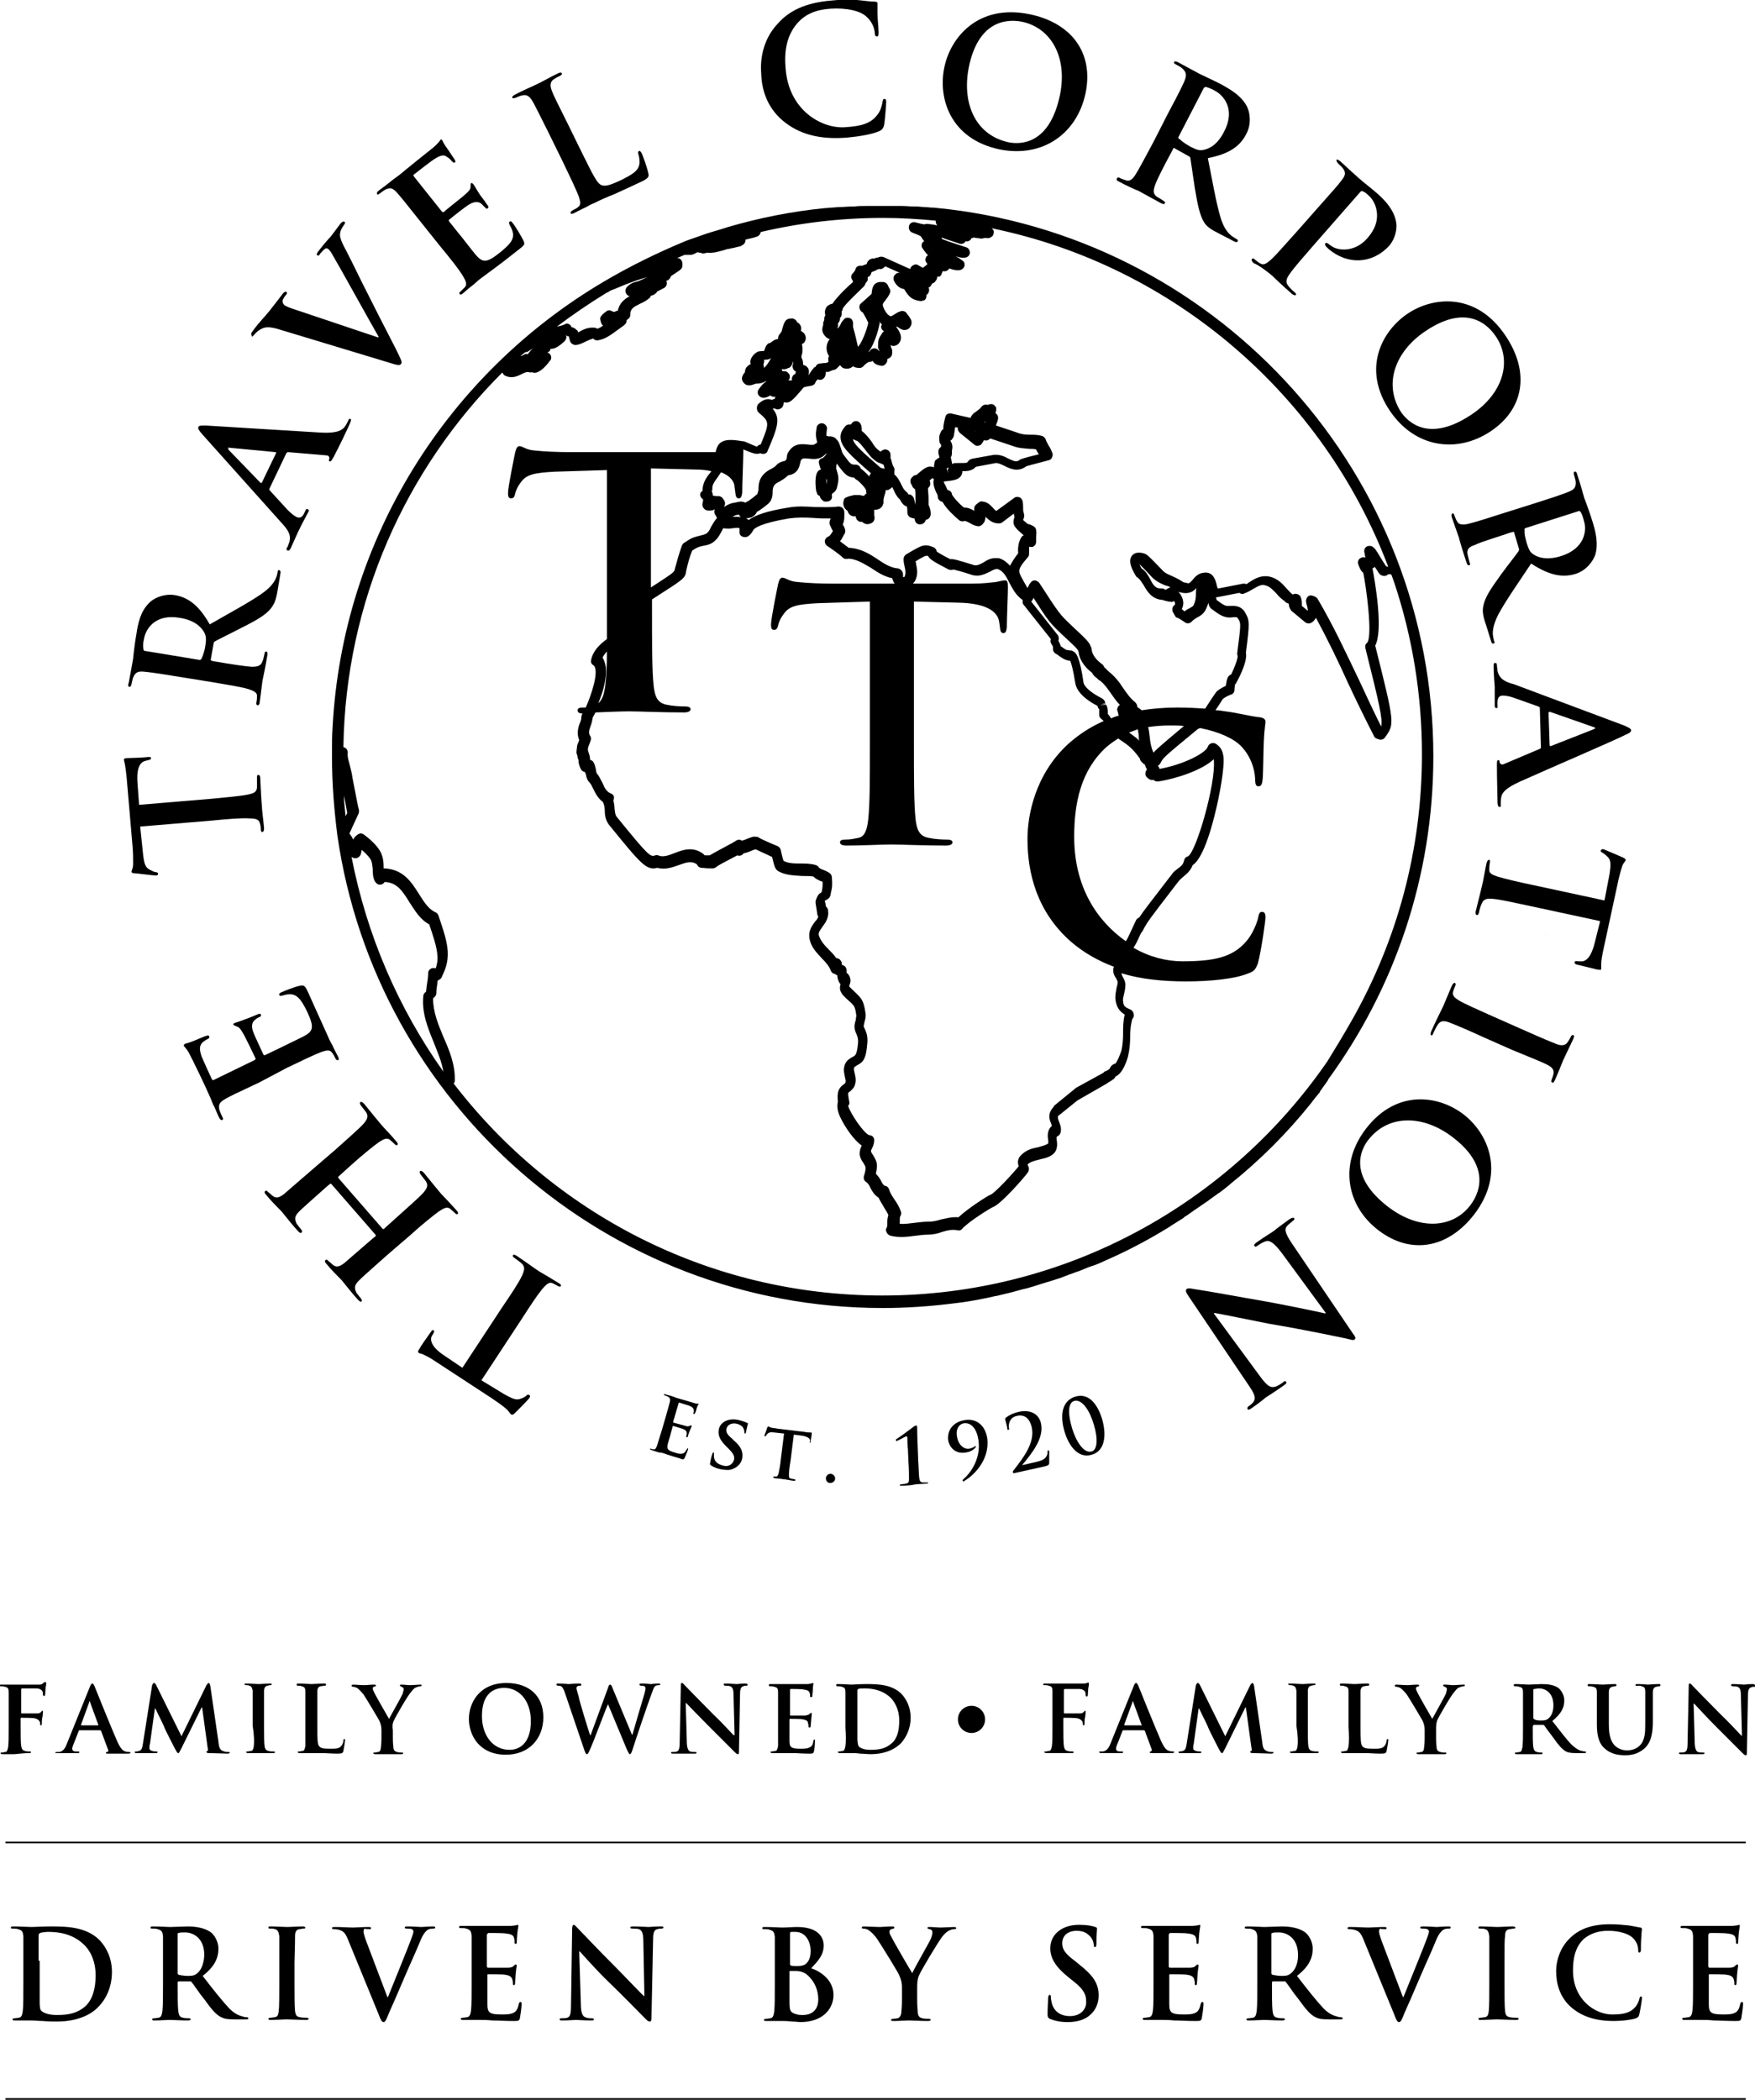 <?xml version="1.0" encoding="UTF-8"?>
<!-- Generator: Adobe Illustrator 27.7.0, SVG Export Plug-In . SVG Version: 6.00 Build 0)  -->
<svg xmlns="http://www.w3.org/2000/svg" xmlns:xlink="http://www.w3.org/1999/xlink" version="1.1" id="Layer_1" x="0px" y="0px" viewBox="0 0 323 386.4" style="enable-background:new 0 0 323 386.4;" xml:space="preserve">
<g>
	<path d="M111,51.9C82.6,68.7,63,99,61.2,134c0,0,0,0,0,0c-0.1,1.4-0.1,2.9-0.1,4.3c0,0,0,0,0,0c0,0.3,0,0.7,0,1   c0,4.9,0.4,9.8,1,14.5v0c0,0,0,0,0,0c7.1,49.1,49.4,86.9,100.4,86.9c4.3,0,8.5-0.3,12.6-0.8c0,0,0,0,0,0c0,0,0,0,0,0   c2.8-0.3,5.5-0.8,8.1-1.4c0,0,0.1,0,0.1,0c0.8-0.2,1.7-0.4,2.5-0.6c0.1,0,0.3-0.1,0.4-0.1c0.7-0.2,1.5-0.4,2.2-0.6   c0.2,0,0.3-0.1,0.5-0.1c0.7-0.2,1.4-0.4,2-0.6c0.2-0.1,0.4-0.1,0.6-0.2c0.7-0.2,1.3-0.4,2-0.6c0.2-0.1,0.4-0.1,0.6-0.2   c0.7-0.2,1.3-0.4,2-0.7c0.2-0.1,0.4-0.1,0.5-0.2c0.7-0.2,1.3-0.5,2-0.7c0.2-0.1,0.3-0.1,0.5-0.2c0.7-0.3,1.4-0.6,2.1-0.8   c0.1,0,0.2-0.1,0.3-0.1c0.8-0.3,1.6-0.7,2.3-1c0,0,0,0,0,0c4.1-1.8,8-3.9,11.7-6.2c0,0,0.1-0.1,0.1-0.1c0.7-0.4,1.4-0.9,2.1-1.3   c0.1-0.1,0.2-0.1,0.2-0.2c0.7-0.4,1.3-0.9,1.9-1.3c0.1-0.1,0.2-0.1,0.3-0.2c0.6-0.4,1.3-0.9,1.9-1.3c0.1-0.1,0.2-0.1,0.3-0.2   c0.6-0.5,1.3-0.9,1.9-1.4c0.1,0,0.1-0.1,0.2-0.1c0.7-0.5,1.3-1,1.9-1.5c0,0,0.1,0,0.1-0.1c5.5-4.4,10.5-9.4,14.9-14.9c0,0,0,0,0,0   c0.5-0.7,1.1-1.4,1.6-2c0,0,0,0,0-0.1c0.5-0.7,1-1.4,1.5-2.1c0,0,0,0,0-0.1c12.2-16.7,19.4-37.3,19.4-59.5   c0-51.8-39-94.6-89.2-100.7c0,0,0,0,0,0c-0.9-0.1-1.9-0.2-2.8-0.3c-0.1,0-0.2,0-0.4,0c-0.8-0.1-1.7-0.1-2.5-0.2c-0.2,0-0.4,0-0.6,0   c-0.8,0-1.5-0.1-2.3-0.1c-0.2,0-0.5,0-0.7,0c-1,0-1.9,0-2.9,0c-0.9,0-1.8,0-2.6,0c-0.2,0-0.3,0-0.5,0c-0.7,0-1.4,0-2.1,0.1   c-0.1,0-0.2,0-0.4,0c-0.8,0-1.5,0.1-2.3,0.1c-0.1,0-0.1,0-0.2,0c-0.8,0.1-1.6,0.1-2.4,0.2c0,0-0.1,0-0.1,0   c-6.1,0.6-12.1,1.8-17.9,3.5c-0.1,0-0.2,0.1-0.3,0.1c-1.2,0.4-2.4,0.7-3.6,1.1c0,0,0,0,0,0c-1.2,0.4-2.5,0.9-3.7,1.3   C121,46.5,115.9,49,111,51.9C111,51.9,111,51.9,111,51.9z M96.7,64.8c0.2,0,0.4,0,0.6-0.2c0.3-0.2,0.7-0.4,1-0.6   c-0.5,0.3-0.7,0.6-1.2,1.2c-0.2-0.1-0.5-0.1-0.7,0.1c-0.2,0.1-0.4,0.2-0.5,0.2c0,0,0,0-0.1,0C96.1,65.3,96.4,65,96.7,64.8z    M63.6,150.2c-0.1-1.3-0.3-2.5-0.3-3.8c0.4,1.9,0.5,2.7,0.6,3.2C63.8,149.8,63.7,150,63.6,150.2z M64.7,157.7   C64.7,157.7,64.7,157.7,64.7,157.7c0.3,0.2,0.6,0.3,1,0.2c0.3-0.1,0.6-0.4,0.7-0.7c0.1-0.3,0.1-0.6,0.2-0.8c1,0.9,1.5,1.5,1.7,1.9   c0.2,0.5,0.2,1,0.3,1.6c0,0.7,0,1.5,0.4,2.3c0.2,0.3,0.5,0.6,0.9,0.6c0.4,0,0.7-0.2,0.9-0.5l0,0c2.2,0.1,3.2,1.5,4.6,3.8   c1,1.5,1.9,3.1,3.6,4c0.7,2.1,1.4,4.1,1.5,5.7c0.1,1-0.1,1.7-0.3,2.4c-0.2-0.1-0.5-0.1-0.8,0c-0.4,0.2-0.6,0.5-0.6,0.9   c0,0.6-0.1,1.3-0.2,1.9c-0.1,0.5-0.1,1-0.2,1.5c-0.3,0.2-0.5,0.5-0.5,0.8c-0.3,3.2,0.9,6,2,8.7c0.7,1.8,1.4,3.4,1.7,5.2   C73.3,185.5,67.5,172.1,64.7,157.7z M173.3,50.4c0.1-0.2,0.1-0.3,0.2-0.5c0,0,0.1,0,0.1,0c0.4,0.1,0.9-0.1,1.1-0.5   c0.6,0.2,1.2,0.4,2,0.3c0.4-0.1,0.7-0.4,0.8-0.7c0.1-0.4,0-0.8-0.3-1c-0.4-0.3-0.8-0.6-1.3-0.8c0,0,0,0,0.1,0   c0.7,0.2,1.2,0.3,1.7,0.2c0.5-0.1,0.8-0.5,0.8-0.9c0-0.5-0.3-0.9-0.7-1c-2.8-0.9-3.9-1.3-4.4-1.5c0,0,0,0,0,0   c0-0.1-0.1-0.2-0.1-0.3c0.7,0.3,1.7,0.6,3.2,1.1c0.5,0.2,1,0,1.2-0.4c0,0,0,0,0.1,0c0.4,0.1,0.9-0.2,1-0.6c0,0,0,0,0,0   c0.1,0,0.3,0,0.4-0.1c0.3,0.1,0.8,0.1,1.3,0.2c0.2,0,0.4,0,0.6-0.1c0,0,0.1,0,0.1,0c0,0,0,0,0,0v0c0,0,0.1,0,0.1,0l0,0l0.2,0   c0,0,0.1,0,0.1,0c0.4,0.1,0.8-0.1,1.1-0.4c0.2-0.3,0.3-0.8,0.1-1.1c-0.1-0.1-0.2-0.2-0.3-0.3c33.6,6.9,61.1,30.8,73,62.3   c-0.1,0-0.3-0.1-0.4-0.1c-0.3-0.5-0.8-1.2-0.9-1.4c-1.1-1.9-1.2-1.9-1.6-2.2c-0.3-0.2-0.8-0.2-1.1,0c-0.3,0.2-0.5,0.6-0.4,1   c0.1,0.3,0.1,0.7,0.2,1c-0.3-0.1-0.6-0.1-0.9,0.1c-0.4,0.2-0.6,0.7-0.4,1.2c0.3,0.8,0.5,1.2,0.9,1.5c0.5,2.3,1.8,11.7,0.7,12.9   c-0.3,0.2-0.4,0.6-0.3,1c2.6,10.4,3.2,13,2.9,14.4c-1.4-2.8-2.7-5.6-4-8.4c-2.4-5-4.8-10.2-7.7-15.1c-0.1-0.2-0.4-0.4-0.7-0.5   l-0.3-0.1c-0.3-0.1-0.7,0-0.9,0.3s-0.3,0.6-0.2,1c0.2,0.7,0.3,1.2,0.3,1.5l-1.1-0.9c0-0.1,0-0.2,0-0.3c0-0.4,0-1-0.3-1.5   c-0.2-0.3-0.7-0.5-1.1-0.4l-0.3,0.1c-0.4-0.3-0.7-0.7-1.1-1.1c-0.8-0.9-1.7-1.9-3.2-2.2c-1.5-0.3-2.7,0.4-3.6,1   c-0.2,0.1-0.4,0.3-0.6,0.4c-0.2-0.1-0.4-0.1-0.6-0.1l-4.6,0.9c-0.1,0-0.2-0.2-0.3-0.8c-0.2-0.7-0.6-2.4-2.4-2.1   c-1,0.1-1.6,0.8-2,1.3c-0.5,0.6-0.7,0.7-1,0.6c-0.1,0-0.2-0.1-0.4-0.1l-0.1,0c-0.2,0-0.7-0.4-0.9-0.5c-0.5-0.3-1-0.5-1.4-0.7   c-0.7-0.3-1.2-0.5-1.6-0.9c-3-3.1-3-3.1-3.7-3.3c-1.2-0.3-1.8,0.1-2.1,0.5c-0.7,1,0,2.4,0.7,3.6c0.1,0.2,0.2,0.3,0.4,0.4   c0.4,0.3,0.7,0.8,1.1,1.4c0.6,1.1,1.5,2.6,3.5,2.7c0.4,0.2,0.8,0.2,1,0.3c0.1,0,0.2,0,0.3,0c0.2,0.1,0.4,0.1,0.6,0l0.2-0.1   c0.3,0.5,0.1,0.8,0,0.8c-0.4,0.3-0.4,0.9-0.2,1.3c0.1,0.1,0.2,0.4,0.3,0.5c0.1,0.3,0.3,0.5,0.6,0.5c0.1,0.1,0.3,0.2,0.5,0.3   c0.3,0.2,0.6,0.4,0.9,0.6c0.4,0.2,0.9,0.1,1.2-0.3c0.2-0.2,0.5-0.4,0.8-0.6c0.6-0.3,1.3-0.7,1.7-1.5c0.2-0.4,0.4-0.9,0.5-1.3   c0,0.2,0.1,0.3,0.1,0.5c0.1,0.2,0.2,0.4,0.4,0.6c1.5,1.1,2.4,1.8,3.9,1.6c0.9-0.1,0.9,0,1.1,0.3c0.5,0.8,0.5,0.9-0.2,6.3   c0,0.2,0,0.4,0.1,0.5c0,0.6-0.7,2.4-1.2,3.4c-0.3,0.1-0.6,0.4-0.7,0.7c-0.2,0.6-0.2,0.9-0.3,1.4c-1,0.5-1.6,0.9-1.8,1.2   c-0.1,0.1-1.1,1.6-2,3c-1.5-0.1-3.1-0.2-5.2-0.2c-2.4,0-4.5,0.2-6.5,0.5c-0.2-0.2-0.5-0.4-0.8-0.6l0-0.1c0-0.3-0.2-0.6-0.4-0.8   c-0.9-0.7-1.5-1.6-2.2-2.6c-0.7-1.1-1.5-2.1-2.6-3c-0.2-0.2-0.4-0.3-0.5-0.5c-0.2-0.2-0.4-0.3-0.4-0.4c-0.1-0.2-0.2-0.4-0.4-0.5   c-0.1-0.1-1.8-1.2-1.9-2.8c0-0.1,0-0.2-0.1-0.3c-0.4-1-0.5-1.1-3.7-4.1c-2.1-2-2.1-2-5.8-7.7c-0.2-0.3-0.5-0.4-0.8-0.5   c-0.3,0-0.6,0.1-0.8,0.4c-0.3,0.3-0.4,0.7-0.6,1c-0.9-1.6-1.5-2.5-1.5-3.1c0-0.6,0.4-1.2,1.6-2.6c0.2-0.2,0.2-0.5,0.2-0.8   c0-0.3,0-0.7,0-1.1c0,0,0,0,0,0c0.3,0.1,0.7,0.1,0.9-0.1c0.3-0.2,0.4-0.5,0.4-0.9c0-0.3,0-0.5,0-0.8c0-0.4,0.1-0.8,0-1.2   c0-0.3-0.2-0.6-0.4-0.7c-0.3-0.2-0.7-0.4-1.2-0.5c-0.3-0.3-0.6-0.5-0.8-0.7c0-0.1,0.1-0.2,0.1-0.3c0.1-0.2,0.1-0.4,0.1-0.6   l-0.1-0.5c-0.1-0.2-0.1-0.5-0.1-0.8c0-0.4,0-0.8-0.1-1.3c-0.1-0.3-0.3-0.6-0.6-0.7c-0.3-0.1-0.7-0.1-0.9,0.1l-3.3,2.4   c-0.2,0-0.3-0.2-0.7-0.6c-0.4-0.4-0.9-1-1.8-1.1c-0.3-0.1-0.6,0-0.8,0.2l-0.4,0.3c-0.2,0.2-0.4,0.4-0.4,0.7c0,0.2,0,0.4,0,0.5   c-0.5-0.3-1.1-0.6-1.9-0.6c-1.2-1-1.9-1.9-2.2-2.4c0-0.4-0.3-0.7-0.7-0.8c0,0-0.1,0-0.1,0c-0.1-0.3-0.3-0.6-0.4-0.9   c-0.2-0.3-0.3-0.5-0.3-0.7c0,0,0.1,0,0.1,0c1.8-0.2,3-0.3,3.3-1.6c0-0.1,0-0.2,0-0.3c0.1,0,0.2,0,0.3,0c0.7,0,1.6-0.1,2.2-0.8   l3.7-0.7c0.4,0,0.9,0.2,1.5,0.5c1,0.5,2.5,1.3,4.1,0.1c0.3-0.1,1.4-0.4,4.1-1.1c0.3-0.1,0.5-0.2,0.6-0.5c0.1-0.2,0.2-0.5,0.1-0.8   c-0.2-0.5-0.4-1-0.7-1.4c-0.2-0.4-0.4-0.7-0.5-1c-0.1-0.4-0.4-0.7-0.8-0.8c-0.7-0.2-1.4-0.2-2.1-0.2c-0.9,0-1.7-0.1-2.4-0.4   l-3.9-1.3c0-0.1,0.1-0.2,0.1-0.3c0.1-0.3,0.3-0.7,0.3-1.1c0-0.3-0.1-0.6-0.4-0.8c0,0,0,0-0.1-0.1c0-0.1,0.1-0.2,0.1-0.3   c0.1-0.4,0.1-0.8-0.2-1c-0.2-0.3-0.6-0.4-1-0.3c-0.1,0-0.2,0.1-0.3,0.1l-0.1,0c-0.4-0.1-0.8,0-1.1,0.4c-0.2,0.3-0.5,0.5-0.9,0.8   c-0.3,0.2-0.6,0.4-0.8,0.7c-0.1,0.1-0.2,0.3-0.3,0.5l-3.5-0.8c-0.5-0.1-1,0.1-1.1,0.6c0,0-0.4,1.3-0.4,2.3   c-0.2,0.1-0.3,0.2-0.4,0.4c-0.3,0.6-0.4,0.9-0.3,1.8c0,0.2,0.1,0.5,0.3,0.6c0,0.1,0,0.2,0,0.3c0,0,0,0.1,0,0.1   c-0.1,0.1-0.2,0.2-0.3,0.3c-0.2,0.2-0.2,0.6-0.2,0.9c0.1,0.4,0.2,0.6,0.2,0.8c-0.2,0.1-0.4,0.2-0.6,0.4c-0.2,0.1-0.3,0.3-0.3,0.6   c-0.1,0.3-0.1,0.6-0.1,0.8c-1-0.4-1.6,0-3,1.2c-0.1,0.1-0.1,0.1-0.2,0.2c-0.3,0-0.5,0.1-0.7,0.3l-0.2,0.2c-0.3,0.3-0.3,0.8-0.1,1.2   c0.1,0.1,0.2,0.3,0.2,0.4c0.1,0.2,0.3,0.4,0.5,0.5c0.1,0.6,0.1,1,0.1,1.7c0,0.6,0,1,0,1.2c-0.1-0.4-0.2-0.8-0.3-1.2   c-0.1-0.3-0.4-0.6-0.7-0.7c-0.1,0-0.2,0-0.3,0c-0.1-0.2-0.2-0.4-0.4-0.5c-0.1-0.1-0.2-0.2-0.3-0.3c-0.2-0.2-0.4-0.6-0.6-1   c-0.3-0.6-0.6-1.3-1.3-1.9c0-0.3,0-0.5,0-0.6c0.1-0.3,0-0.6-0.2-0.9c-0.1-0.1-0.1-0.3-0.2-0.5c-0.1-0.3-0.1-0.6-0.3-1   c0,0,0-0.1,0-0.1l0-0.5c0-0.6-0.5-1-1-1c-0.3,0-0.6,0.2-0.8,0.4c0,0,0,0,0,0c-0.1,0-0.1,0-0.2-0.1c-0.6-0.4-1-0.9-1.4-1.6   c-0.5-0.7-1.1-1.5-1.9-2.1c0-0.6,0-0.7-0.1-1c-0.1-0.5-0.6-0.9-1.1-0.8c-0.3,0-0.6,0.3-0.8,0.6l-0.3,0c-0.3,0-0.5,0.1-0.7,0.3   c-0.4,0.5-1,1.2-0.9,2.2c0.1,1.6,1.6,3,5.6,6.5c-0.2,0.2-0.3,0.4-0.3,0.6c-0.5-0.6-1.2-1.2-1.6-1.5c-0.1-0.4-0.5-0.7-0.9-0.7   c0,0,0,0,0,0c-0.9,0-0.9,0-2.3-1.9c-0.2-0.3-0.3-0.6-0.4-1c-0.2-0.5-0.3-1.2-0.8-1.7c-0.5-0.7-1.3-0.6-1.5-0.6c0,0,0,0,0,0   c-0.1,0-0.2-0.1-0.4-0.1c0-0.4,0-0.7,0.1-1.2c0.1-0.5-0.3-1-0.8-1.1c-0.5-0.1-1.1,0.3-1.1,0.8c-0.2,1-0.2,1.6,0.1,2.7   c-0.1,0.1-0.2,0.2-0.4,0.3c-0.2,0.2-0.6,0.2-1.4,0.1c-1-0.1-2.5-0.3-3.5,1.4c0,0,0,0.1-0.1,0.1c-0.1,0.3-0.2,0.6-0.2,0.9   c0,0.2-0.1,0.4-0.2,0.5c-0.1,0.1-0.3,0.2-0.5,0.2c-0.4,0.1-0.9,0.3-1.3,0.8c-0.2,0.2-0.5,0.4-0.9,0.6c-0.6,0.3-1.2,0.7-1.7,1.4   c-0.5,0.7-0.6,1.6-0.6,2.2c0,0.2,0,0.4-0.1,0.6c0,0.1-0.1,0.2-0.1,0.4c-0.7,0.6-1.5,1.2-1.7,1.3c-0.2,0.1-0.4,0.2-0.5,0.3   c-0.2-0.1-0.5-0.2-0.8-0.2c-0.1,0-0.1,0-0.2,0l-1.5,0.3c0,0-0.8,0.2-1.4,0.7l0.1-0.4c0.1-0.3,0-0.6-0.1-0.8   c-0.1-0.1-0.1-0.2-0.2-0.2c0,0,0,0,0-0.1c-0.2-0.3-0.4-0.4-0.7-0.5c0,0-0.1,0-0.1,0c-0.4,0-0.7,0-1.1-0.1c0-0.3-0.1-0.6-0.2-0.8   c0-0.1,0.1-0.2,0.1-0.3l0-0.3c0-0.7,0.5-1.3,1-2c0.2-0.3,0.4-0.6,0.6-0.9c1.8,0.7,2.5,1.8,2.5,2.8l0.1,0.7c0.1,1,0.2,1.3,0.7,1.3   c0.4,0,0.5-0.4,0.6-1c0-1.7,0.2-6.1,0.2-7.4c0-0.2,0-0.4,0-0.6c1.7,0.7,2.4,1,3.1,0.7c0,0,0,0,0,0l0.3,0.1c0.5,0.1,1-0.1,1.1-0.6   c2-4.6,2.3-6,0.9-7.7c0,0,0.1,0,0.1,0c0.1,0,0.1,0,0.2-0.1c0.2,0.2,0.6,0.3,0.9,0.2c0.3-0.1,0.6-0.3,0.7-0.6   c0.1-0.2,0.1-0.5,0.2-0.7c1,0.3,1.5-0.2,3.6-2.7c0.2-0.1,0.6-0.2,1.3-0.3l0.1,0c0.4-0.1,0.7-0.3,0.8-0.7c0.1-0.2,0.2-0.3,0.4-0.5   c0.2,0.1,0.3,0.1,0.5,0.1c0.4,0,0.8-0.4,0.9-0.8c0-0.2,0.1-0.2,0.1-0.7c0.2,0.1,0.4,0,0.6,0c0.2-0.1,0.4-0.2,0.7-0.3   c0.2,0,0.5-0.1,0.7-0.3c0.1-0.1,0.3-0.3,0.4-0.4c0.1-0.1,0.1-0.1,0.2-0.2l0.1,0.1c0.2,0.3,0.4,0.4,0.7,0.5c0.8,0.1,1.1,0,1.6-0.4   c0,0,0.1,0.1,0.2,0.1c0.3,0.2,0.8,0.2,1.1,0.2c0.3,0,0.5-0.2,0.7-0.4c0.2-0.3,0.7-0.6,0.9-0.7c0.2,0,0.5,0,0.7-0.2   c0.1,0.2,0.2,0.3,0.3,0.4c0.5,0.4,0.8,0.4,1.3,0.5c0.5,0.1,1-0.4,1.1-0.9c0-0.2,0-0.3,0.1-0.4c0.1,0,0.3-0.1,0.4-0.2   c0.3-0.2,0.4-0.5,0.4-0.9c0,0,0,0,0-0.3c0-0.1,0-0.1,0-0.2c-0.1-0.2-0.1-0.3-0.2-0.5c0-0.1-0.1-0.3-0.1-0.4   c0.3,0.2,0.6,0.2,0.9,0.1c0.6-0.2,0.9-0.7,1-1.2c0.1-0.7-0.2-1.4-0.9-2.3c0.2,0,0.4,0.1,0.5,0.2c0.4,0.3,0.9,0.5,1.3,0.4   c0.7-0.1,0.9-0.7,1-0.9c0.1-0.3,0.1-0.6,0-0.9c-0.2-0.3-0.3-0.6-0.5-0.8c-0.1-0.1-0.2-0.3-0.3-0.4c-0.2-0.4-0.8-0.6-1.2-0.4   c-0.4,0.1-0.7,0.3-1,0.5c-0.3,0.2-0.5,0.3-0.7,0.4c-0.1,0-0.1,0-0.3-0.1c-0.5-0.3-1-1.1-1.2-1.8c-0.1-0.4,0.1-0.6,0.5-1.1   c0.3-0.4,0.6-0.8,0.8-1.3c0.1-0.3,0.1-0.5-0.1-0.8c-0.1-0.2-0.2-0.4-0.3-0.6c-0.1-0.3-0.5-0.6-0.8-0.6c-0.4,0-1-0.1-1.5,0.3   c-0.5,0.4-0.6,1-0.7,1.9l-1.9,1.7c-0.3,0.2-0.4,0.6-0.3,1c0.1,0.3,0.3,0.6,0.6,0.7c0.7,1.2,0.9,1.7,1,1.9c-0.3,1.5-1.3,3.9-1.9,4.4   c-0.4-1.6-0.4-1.9-0.9-3.6c0-0.8,0-0.8,0-0.9c-0.1-0.4-0.3-0.7-0.7-0.8c-0.4-0.1-0.8,0-1,0.3c-0.3,0.3-0.5,0.6-0.6,0.9   c-0.2,0.4-0.4,0.6-0.5,0.7c0,0-0.1,0-0.1,0c0.1-0.2,0.2-0.5,0.1-0.7l0-0.1c0.1-0.2,0.2-0.4,0.3-0.5c0.1-0.2,0.1-0.4,0.1-0.6   c0.2-0.2,0.3-0.4,0.3-0.7l0-0.3c0-0.1,0-0.1,0-0.2c0.1-0.1,0.2-0.3,0.2-0.5c0.3-0.7,3.1-3.3,3.8-4c0.2-0.2,0.3-0.4,0.4-0.6   c0,0,0-0.1,0-0.1c0.2-0.2,0.4-0.4,0.4-0.7c0-0.2,0-0.3,0-0.4c0.3-0.1,0.5-0.3,0.6-0.6l0.1-0.3c0.2-0.1,0.4-0.2,0.7-0.3   c0.1,0,0.2-0.1,0.3-0.2c0.1,0,0.2,0,0.3-0.1c0,0,0.1,0,0.1,0c0.4,0.1,0.8-0.1,1.1-0.5l2.7,1.2c-0.1,0-0.2,0-0.2,0   c-0.3,0-0.6,0.2-0.8,0.5c-0.2,0.3-0.2,0.6-0.1,0.9c0.4,0.9,1.1,1.5,1.9,1.6c0.9,1.5,1.5,2,3,2.2c0.3,0,0.6-0.1,0.8-0.2   c0.2-0.2,0.3-0.4,0.3-0.7c0-0.1,0-0.1,0-0.2c0,0,0.1-0.1,0.1-0.1c0.4-0.3,0.5-0.9,0.3-1.3c0.2-0.1,0.3-0.1,0.4-0.3   c0.1-0.1,0.2-0.3,0.2-0.4c0.3-0.1,0.5-0.2,0.7-0.5c0.2-0.2,0.3-0.6,0.3-0.8c0.1,0,0.3,0,0.4,0C173,50.9,173.2,50.7,173.3,50.4z    M216.9,108.9c0.1,0,0.1,0,0.2,0.1l0.1,0c0.2,0,0.3,0.1,0.5,0.1c1.2,0.2,2-0.3,2.5-0.9c-0.1,0.4-0.1,0.8-0.1,1.1   c0,0.8-0.1,1.4-0.4,2c-0.1,0.3-0.4,0.4-0.9,0.7c-0.3,0.1-0.5,0.3-0.8,0.5c0,0,0,0,0,0c-0.2-0.1-0.3-0.3-0.5-0.4   C217.9,111.3,218,110.2,216.9,108.9z M215.4,108.1C215.4,108.1,215.4,108.1,215.4,108.1l-0.3,0.1c-0.2,0.1-0.3,0.2-0.5,0.3   c-0.1,0-0.2,0-0.2,0c0,0,0,0,0,0c-0.2-0.2-0.4-0.2-0.7-0.2c-1,0-1.4-0.5-2-1.7c-0.4-0.7-0.8-1.5-1.6-2c-0.2-0.3-0.3-0.6-0.4-0.8   c0.4,0.4,1.2,1.2,2.4,2.5c0.7,0.7,1.6,1.1,2.3,1.4C214.8,107.8,215.2,107.9,215.4,108.1z M193.4,206.6c0.1,0.2,0.1,0.4,0.2,0.6   c-0.9,0.7-0.8,1.9-0.7,2.5c0.1,0.6,0,0.8-0.1,0.8c-0.5,0.3-1.1,0.4-1.7,0.6c-1.1,0.2-2.3,0.5-3.3,1.6c-0.6,0.7-0.5,1.4-0.3,1.9   c-1.2,1.5-4.4,4.9-5.1,5.2c-0.6,0.2-4.3,2.6-6,4.2c-1.2-0.1-2.2,0.2-3.2,0.4c-0.7,0.2-1.4,0.4-2.1,0.4c-0.9,0-1.8,0.1-2.6,0.2   c-1,0.1-2,0.3-2.9,0.2c0-0.2,0-0.4,0-0.5c0-0.4,0-0.7,0.1-0.9c0.2-0.3,0.2-0.6,0.1-0.9c-0.3-0.8-0.7-1.5-1.2-2.2   c-0.4-0.6-0.8-1.2-1-1.9c-0.1-0.3-0.4-0.6-0.8-0.6c0,0,0,0,0,0c-0.3-0.2-0.5-0.6-0.7-1c-0.2-0.4-0.5-0.8-0.9-1.2   c0.1-0.5,0.2-1,0.2-1.5c0-0.8-0.4-1.4-0.7-1.9c-0.2-0.3-0.4-0.6-0.4-0.8c0-0.1,0.1-0.3,0.2-0.5c0.2-0.4,0.4-0.9,0.4-1.5   c0-0.5-0.4-0.9-0.9-0.9c-1-0.3-3.5-4-3.9-5.4c0.2-0.2,0.3-0.5,0.2-0.8c-0.1-0.6-0.2-1-0.2-1.5c0-0.1,0.2-0.3,0.4-0.4   c0.3-0.3,0.8-0.7,0.9-1.4c0.2-0.7,0-1.4-0.1-1.9c-0.1-0.4-0.2-0.7-0.1-1c0,0,0-0.1,0-0.1c0,0,0.1-0.1,0.6-0.4   c1.2-0.6,1.6-1.4,1.8-3.8c0.2-1.5-0.2-2.4-0.6-3.2c-0.1-0.2,0-0.4,0.1-0.9c0.1-0.4,0.3-1,0.2-1.6c-0.3-2.2-0.7-2.7-1.5-3.5   c-1.1-1.1-1.4-1.3-1.5-1.5c0,0,0,0,0-0.1c0.1-0.3,0.4-0.9,0.1-1.6c0-0.1-0.1-0.2-0.2-0.4c-0.1-0.2-0.3-0.3-0.4-0.4   c0-0.1,0-0.3,0-0.5c0-0.3-0.2-0.7-0.5-0.8l-0.4-0.2c0.1-0.4-0.1-0.7-0.4-1c-0.2-0.1-0.4-0.2-0.6-0.2c-0.4-0.6-0.9-1.1-1.4-1.6   c-0.8-0.8-1.5-1.6-1.8-2.6c-0.1-0.5,0.2-0.9,0.7-1.6c0.6-0.8,1.2-1.7,1-3c0-0.3-0.2-0.5-0.4-0.7c0-0.3-0.1-0.6-0.2-1   c0-0.1,0.1-0.1,0.1-0.1c0.1,0,0.3-0.2,0.5-0.3c0.3-0.2,0.5-0.6,0.5-1c0.3-1.2,0.3-1.7,0.2-3c0-0.3-0.2-0.6-0.5-0.8   c-0.3-0.2-0.7-0.4-1-0.5c-0.5-0.2-0.8-0.3-0.9-0.5c-0.1-0.2-0.3-0.3-0.5-0.4c-1-0.3-2-0.3-2.9-0.3c-1.1,0-2.2,0-3.1-0.5l0,0   c-0.1-0.3-0.3-1-0.5-2c-0.1-0.3-0.3-0.6-0.6-0.7c-0.2-0.1-2.7-1.1-3.5-1.6c-0.1-0.1-0.2-0.1-0.3-0.1c-0.6-0.1-0.7-0.1-2.4,0.6   c-0.2,0-0.3,0.1-0.4,0.1c0,0-0.1,0-0.1-0.1c-0.4-0.2-0.9,0-1.2,0.3c-0.1,0-0.2,0-0.2,0.1c-2.8,1.5-3.9,2.1-4.4,2.4   c-0.3,0-0.6,0-0.9,0l0,0c-0.1-0.1-0.2-0.2-0.3-0.3c-1.9-1.4-3.8-0.7-5.3-0.1c-1,0.4-1.9,0.7-2.7,0.5c-0.2-0.1-0.5-0.2-0.8-0.1   c-0.9,0.3-1.1,0.3-7.1-7.1c-0.3-0.4-0.3-0.8-0.4-1.6c0-0.4-0.1-0.9-0.2-1.4c0.1-0.2,0.1-0.5,0.1-0.7c-0.1-0.3-0.3-0.5-0.6-0.6   c-0.7-0.3-1.1-0.9-1.5-1.9c-0.3-0.5-0.5-1.1-1-1.7c-0.1-0.1-0.2-0.4-0.2-0.7c-0.1-0.4-0.2-1-0.5-1.5c-0.1-0.2-0.4-0.3-0.6-0.4   c0,0,0-0.1,0-0.1c0-0.5-0.2-1-0.3-1.3c0-0.1-0.1-0.2-0.1-0.4c0-0.2,0-0.4,0.1-0.6c0-0.1,0.2-0.5,0.4-1.1c0.1-0.3,0.1-0.7-0.1-0.9   c-0.3-0.5-0.2-1,0.1-1.8c0.2-0.5,0.3-1,0.4-1.6c0.1-0.2,0.3-0.5,0.5-0.9c2.3-0.1,5-0.2,6.2-0.2c1.8,0,5.8,0.2,10.1,0.2   c0.7,0,1.2-0.2,1.2-0.6c0-0.3-0.3-0.5-1-0.5c-1,0-2.4-0.1-3.3-0.3c-1.9-0.3-2.3-1.7-2.5-3.5c-0.3-2.8-0.3-7.8-0.3-13.7v-2.2   c0,0,0,0,0,0c5.9-3.8,6.1-3.8,6.3-5.3c0.3-1.3,0.6-2.5,1.1-3.7c1-0.6,1.1-0.7,2.7-1c1.6-0.4,2.2-1.6,2.7-2.5   c0.1-0.2,0.2-0.4,0.3-0.6c0.6,0.1,1.2,0.1,1.8,0c0.7-0.1,1-0.1,1.2,0c0,0.3,0,0.5,0,0.8c0,0.4,0.3,0.7,0.7,0.8c0.4,0.1,0.8,0,1-0.2   c0.3-0.2,0.6-0.6,0.8-1c0.2-0.4,1.3-1.3,6.6-2.2c1.4-0.2,2.9-0.2,4.4-0.1c1.1,0.1,2.2,0.1,3.3,0.1c0,0.1-0.1,0.1-0.1,0.2   c-0.1,0.3-0.2,0.6-0.1,0.9c0.1,0.3,0.3,0.6,0.4,0.9c0.1,0.1,0.1,0.2,0.2,0.3c-0.5,0.9-0.7,1-1,1.1c-0.3,0.2-0.5,0.5-0.5,0.8   c0,0.4,0.2,0.7,0.5,0.9c0.3,0.2,2.1,1.4,2.8,2.1c0.3,0.3,0.7,0.3,1.1,0.2c0,0,0,0,0,0c1.5,0.1,2.7,0.9,4.1,1.7   c1.2,0.8,2.4,1.6,3.9,1.9c0.1,0.3,0.2,0.6,0.3,0.8c0.1,0.1,0.2,0.2,0.2,0.2h-11.5c-2.1,0-4.6-0.1-6.4-0.3c-1.6-0.1-2.2-0.8-2.8-0.8   c-0.4,0-0.6,0.4-0.8,1.2c-0.1,0.5-1.3,6.3-1.3,7.4c0,0.7,0.1,1,0.6,1c0.4,0,0.6-0.3,0.7-0.8c0.1-0.5,0.4-1.3,1.1-2.2   c1-1.4,2.5-1.7,6.2-1.9l9.6-0.3v26.3c0,5.9,0,11-0.3,13.7c-0.2,1.9-0.6,3.3-1.9,3.5c-0.6,0.1-1.3,0.3-2.3,0.3c-0.8,0-1,0.2-1,0.5   c0,0.4,0.4,0.6,1.3,0.6c2.6,0,6.6-0.2,8.1-0.2c1.8,0,5.8,0.2,10.1,0.2c0.7,0,1.2-0.2,1.2-0.6c0-0.3-0.3-0.5-1-0.5   c-1,0-2.4-0.1-3.3-0.3c-1.9-0.3-2.3-1.7-2.5-3.5c-0.3-2.8-0.3-7.8-0.3-13.7v-26.3l8.1,0.2c5.7,0.1,7.4,1.9,7.6,3.6l0.1,0.7   c0.1,1,0.2,1.3,0.7,1.3c0.4,0,0.5-0.4,0.6-1c0-1.7,0.2-6.1,0.2-7.4c0-1-0.1-1.3-0.5-1.3c-0.3,0-0.8,0.1-1.7,0.3   c-1,0.1-2.4,0.3-4.4,0.3h-10.9c0.2-0.2,0.3-0.3,0.4-0.5c0.6-1.1,0.4-2.2,0.2-3.1c0-0.2-0.1-0.4-0.1-0.5c1.5-0.9,1.8-1.1,2.3-1   c0.3,0.6,0.9,1,3.6,2.4c0.1,0,0.1,0.1,0.2,0.1c0.3,0.1,0.6,0.1,0.9,0c0.4,0.1,1.6,0.4,3.4,1c1.4,0.4,2.4-0.2,3.3-0.6   c0.5-0.3,0.9-0.5,1.3-0.5c0,0,0.1,0,0.1,0c1.1,0.4,1.6,1.4,2.2,2.6c0.6,1.1,1.2,2.3,2.4,3.1c0,0.1,0,0.1,0,0.2c0,0.3,0,0.5,0.2,0.7   l5,6.3c-0.1,0.3-0.1,0.6,0.1,0.9c0.1,0.2,0.3,0.4,0.3,0.6l0,0c0,0.1,0,0.2,0,0.3l0,0c0,0.1,0,0.1,0,0.2c0.1,0.3,0.2,0.5,0.5,0.7   c0.2,0.1,0.4,0.2,0.6,0.4c0.3,0.2,0.7,0.5,1.2,0.7c0.3,0.1,0.6,0.2,0.9,0.2c0,0,0,0,0,0.1c0.2,0.5,0.5,1.5,0.9,4   c0.3,1.9,2.5,3.4,4.1,4.2l0,0c0,0.3,0.2,0.5,0.3,0.6c0,0.1,0,0.4,0,1c0,0.3,0.1,0.6,0.4,0.8c0.1,0.1,0.3,0.2,0.4,0.4   c-2.5,1.1-4.6,2.5-6.5,4.2c-6.1,5.6-7.5,13.1-7.5,17.5c0,6.2,1.7,13.3,7.9,18.8c2.4,2.1,5.1,3.6,8,4.7c0,0.2-0.1,0.3-0.1,0.3   c-0.1,0.8,0.2,1.4,0.5,1.8c0.1,0.3,0.3,0.5,0.3,0.7c0,0.3-0.1,0.7-0.2,1.1c-0.1,0.6-0.3,1.4-0.2,2.2c0.2,1.5,0.9,2.2,1.7,2.7   c-0.3,1.2-0.3,2.3-0.3,3.5c0,1.1-0.1,2.2-0.3,3.1c-0.3,0.9-0.8,2.1-1.1,2.4c-0.6,0.2-0.9,0.5-1.1,1c-0.3,0.2-0.4,0.3-0.7,0.4   c-0.2,0.1-0.3,0.1-0.4,0.3l-5.1,2.8c0,0-0.1,0.1-0.1,0.1l-3.8,3.1c-0.1,0.1-0.2,0.2-0.2,0.3C192.8,204.9,193.1,205.9,193.4,206.6z    M111.5,122.8c-0.1-0.7-0.3-1.3-0.6-1.8c0.2-0.4,0.5-0.8,0.8-1.1c0,2.6-0.1,4.8-0.3,6.2c-0.2,1.5-0.5,2.7-1.3,3.3   C111,127.4,111.7,124.8,111.5,122.8z M128.9,91.3c0.1,0.2,0.2,0.4,0.5,0.6c0,0.1,0,0.4-0.1,0.7c-0.1,0.5,0.1,0.9,0.5,1.2   c0.4,0.2,0.8,0.2,1.3,0.1c0.2,0,0.3-0.1,0.4-0.2l0,0.2c-0.1,0.3,0,0.6,0.1,0.8c0.1,0.1,0.1,0.2,0.2,0.2c0,0.1,0,0.2,0.1,0.3   c0,0,0,0.1,0.1,0.1c-0.5,0.5-0.8,1.1-1.1,1.6c-0.4,0.9-0.7,1.3-1.4,1.5c-2,0.5-2.1,0.5-3.6,1.5c-0.2,0.1-0.3,0.3-0.4,0.5   c-0.5,1.4-0.9,2.8-1.3,4.3c-0.1,0.6-0.1,0.6-4.4,3.4V86.2l8.1,0.2c1.1,0,2.1,0.1,3,0.3c0,0.1-0.1,0.1-0.1,0.2   c-0.7,0.8-1.4,1.8-1.5,3.1l0,0.2c0,0.2,0,0.2-0.1,0.2C128.9,90.6,128.8,90.9,128.9,91.3z M134.8,95.1c0.2-0.1,0.4-0.2,0.6-0.3   l0.6-0.1c0.1,0.2,0.2,0.4,0.4,0.5c-0.3-0.1-0.6-0.1-0.9-0.1C135.3,95.1,135,95.1,134.8,95.1z M150.7,85.1c0.1,0.5,0.2,0.9,0.4,1.3   c-0.1,0-0.2,0.1-0.3,0.1c-1.1,0.6-0.6,3.7-0.6,3.8c0.1,0.3,0.2,0.5,0.2,0.6c0,0,0,0,0,0c0.1,0.2,0.3,0.3,0.5,0.4   c0,0.2,0.1,0.4,0.3,0.6c0.2,0.2,0.4,0.4,0.6,0.4c0.1,0,0.2,0,0.3,0c0.3,0,0.6-0.1,0.8-0.3c0.2-0.2,0.3-0.5,0.2-0.8   c0-0.3,0.1-0.4,0.1-0.4c0.8-0.5,0.8-0.9,1-1.8c0.1-0.5,0.1-0.8,0.1-0.9c0-0.5-0.1-0.8-0.2-1.2c-0.1-0.2-0.1-0.5-0.2-0.6   c0-0.3,0-0.6,0.1-1c1.4,1.9,1.9,2.5,3.2,2.6c0.1,0.1,0.2,0.2,0.3,0.3c0.5,0.2,1.8,1.6,1.9,2c0,0.2,0,0.4,0.1,0.6   c-0.2,0.1-0.4,0.3-0.5,0.5c0,0,0,0,0,0c-0.1-0.1-0.2-0.1-0.3-0.1c-0.2,0-0.3-0.1-0.5-0.1c-0.1,0-0.3,0-0.5,0c-0.2,0-0.3,0-0.5,0   c-0.5,0.1-0.9,0.2-1.4,0.4c-0.3,0.1-0.5,0.3-0.5,0.6c-0.1,0.2-0.2,0.7,0.1,1.3c0.2,0.3,0.4,0.5,0.6,0.6c0,0,0,0,0,0   c0,0.1,0.1,0.3,0.2,0.5c0,0,0.1,0.1,0.1,0.1c0.2,0.2,0.5,0.5,1.2,0.4c0,0.4,0.2,0.7,0.5,0.9c0.2,0.1,0.4,0.2,0.6,0.1   c0.3,0.2,0.7,0.6,1.4,0.4c0.8-0.2,1.1-0.7,0.9-1.6c0-0.2,0-0.6,0-1c0.1,0,0.2,0,0.2,0c0.7,0,1.2-0.4,1.4-0.9c0-0.1,0-0.2,0.1-0.2   c0-0.1,0-0.2,0-0.6c0-0.3,0.1-0.6,0.2-1c0.1-0.3,0.2-0.5,0.2-0.9c0.2,0,0.4,0,0.6-0.1l0.3-0.2c0.1-0.1,0.3-0.2,0.3-0.3   c0.1,0.2,0.2,0.4,0.3,0.6c0.2,0.5,0.5,1.1,1,1.6c0.1,0.1,0.1,0.1,0.2,0.2c0,0.1,0,0.1,0.1,0.2l0.1,0.2c0,0,0,0.1,0.1,0.1   c0.2,0.4,0.6,0.6,0.9,0.7c0.1,0.4,0.1,0.7,0.1,1.1c0,0.4,0.2,0.7,0.5,0.9c0.3,0.1,0.6,0.2,0.8,0.2l0.1,0.4c0.1,0.4,0.5,0.7,0.9,0.7   c0.4,0,0.8-0.2,1-0.6c0.1-0.3,0.2-0.3,0.3-0.3c0.4-0.1,0.7-0.6,0.7-1c0-0.3,0-0.9-0.4-1.7c0,0,0,0,0,0c0-0.1,0-0.4,0-1.1   c0-0.8-0.1-1.3-0.1-2c0.3-0.2,0.5-0.6,0.4-1c0-0.2-0.1-0.3-0.1-0.4c0.2-0.2,0.4-0.3,0.5-0.4c0.1,0,0.2,0.1,0.3,0.2   c-0.1,0.2-0.1,0.4-0.1,0.5c0,0.8,0.3,1.4,0.5,1.9c0.2,0.3,0.3,0.6,0.3,0.8c0,0.4,0.3,0.8,0.7,0.9c0.1,0,0.1,0,0.2,0.1   c0.7,1.3,2.3,2.7,3,3.3c0.2,0.2,0.6,0.3,0.9,0.2c0.3-0.1,0.6,0.1,1.2,0.4c0.3,0.2,0.7,0.4,1.2,0.5c0.4,0.1,0.7,0,1-0.3   c0.4-0.4,0.5-0.6,0.6-1.4c0,0,0,0,0,0c0.5,0.5,1.3,1.3,2.6,1.2c0.2,0,0.3-0.1,0.5-0.2l2.1-1.6c0,0.1,0,0.3,0.1,0.5l0,0.2   c-0.5,1.4,0.1,1.9,1.6,3.2c0,0,0.1,0.1,0.1,0.1c-0.1,0.1-0.2,0.1-0.3,0.2c-0.7,0.9-0.8,2.3-0.7,3.1c-0.7,0.9-1.2,1.7-1.5,2.3   c-0.5-0.5-1-1-1.8-1.3c-0.2-0.1-0.5-0.1-0.9-0.1c-0.9,0-1.6,0.4-2.2,0.8c-0.7,0.4-1.2,0.6-1.7,0.5c-2.9-0.9-3.9-1.2-4.4-1.1   c-1.4-0.7-2.2-1.2-2.5-1.4c0,0,0,0,0-0.1c-0.1-0.3-0.3-0.6-0.6-0.7c-1.7-0.7-2.1-0.4-5,1.3c-0.3,0.2-0.5,0.5-0.5,0.9   c0,0.5,0.1,1,0.2,1.4c0.2,0.8,0.2,1.3,0,1.8c0,0-0.1,0.1-0.2,0.1c0,0-0.1,0-0.1-0.1c0,0,0-0.2,0-0.4c0-0.5-0.4-1-0.9-1.1   c-1.4-0.1-2.6-0.9-3.8-1.7c-1.5-1-3.1-2-5.3-2.1c-0.5-0.4-1.1-0.8-1.6-1.2c0.3-0.3,0.5-0.8,0.9-1.5c0.1-0.2,0.1-0.5,0-0.8   c-0.1-0.3-0.2-0.5-0.4-0.8c0-0.1,0.1-0.1,0.1-0.2c0.2-0.5,0.2-1.1,0.2-1.5c0-0.2,0-0.3,0-0.5c0-0.3-0.1-0.6-0.3-0.8   c-0.2-0.2-0.5-0.3-0.8-0.3c-1.4,0.2-2.9,0.1-4.4,0.1c-1.6-0.1-3.2-0.2-4.8,0.1c-3.8,0.6-6.2,1.4-7.3,2.3c-0.2-0.1-0.3-0.3-0.5-0.4   c0.3,0.1,0.6,0,1-0.1c0.4-0.2,0.8-0.5,1-1c0.6-0.3,1.6-1.1,2.2-1.6c0.4-0.4,0.5-0.8,0.6-1.1c0,0,0,0,0,0c0,0,0,0,0,0   c0.1-0.4,0.1-0.7,0.1-1c0-0.5,0.1-0.9,0.3-1.2c0.2-0.3,0.6-0.5,1-0.7c0.5-0.3,1-0.6,1.4-1c0.1-0.1,0.3-0.2,0.5-0.2   c0.4-0.1,0.9-0.3,1.3-0.8c0.4-0.5,0.5-1.1,0.6-1.5c0-0.1,0.1-0.3,0.1-0.4c0.3-0.4,0.5-0.4,1.5-0.3c0.8,0.1,2,0.2,2.9-0.7   c0.2-0.2,0.3-0.2,0.4-0.3c-0.2,0.3-0.4,0.6-0.8,0.9C150.8,84.4,150.7,84.8,150.7,85.1z M152.1,88.2   C152.2,88.2,152.2,88.2,152.1,88.2c0.1,0,0.1,0,0.1,0c0,0,0,0.2,0,0.5c0,0.2,0,0.3,0,0.4C152.1,88.8,152.1,88.4,152.1,88.2z    M159.8,91.2C159.8,91.2,159.8,91.2,159.8,91.2L159.8,91.2C159.8,91.2,159.8,91.2,159.8,91.2z M157,80.8   C157,80.8,157,80.8,157,80.8c0,0,0.1,0.1,0.2,0.1c0.2,0.1,0.3,0.2,0.5,0.2c0.6,0.4,1,1,1.5,1.6c0.6,0.8,1.3,1.8,2.4,2.4   c0.1,0,0.2,0.1,0.3,0.1c0.2,0.1,0.3,0.1,0.7,0.3c0,0.1,0.1,0.2,0.1,0.3c0,0.1,0.1,0.3,0.1,0.5c-0.1-0.1-0.2-0.1-0.3-0.1   c-0.1,0-0.2-0.1-0.4-0.1c0,0,0,0,0,0C159,83.4,157,81.7,157,80.8z M164.4,84.7C164.4,84.7,164.4,84.7,164.4,84.7   C164.4,84.7,164.4,84.7,164.4,84.7L164.4,84.7z M205.9,131.7c-0.5,0.1-1,0.3-1.4,0.5c-0.2-0.3-0.4-0.6-0.6-0.8c0-1-0.1-1.4-0.4-1.8   c0,0,0-0.1-0.1-0.1l0,0c0,0,0-0.2,0-0.2c0-0.3-0.3-0.6-0.6-0.8c-1.6-0.8-3.3-2-3.4-3c-0.3-2.2-0.7-3.7-1-4.5   c-0.3-0.7-0.5-0.9-0.8-1.1c-0.1,0-0.1-0.1-0.2-0.1c-0.1-0.1-0.3-0.1-0.4-0.1c-0.2,0-0.5-0.1-0.7-0.1c-0.3-0.1-0.5-0.3-0.8-0.5   c-0.1-0.1-0.2-0.1-0.3-0.2c0-0.1,0-0.2-0.1-0.3c0-0.1,0-0.1-0.1-0.2l0-0.1l0,0c0-0.1-0.1-0.2-0.2-0.3c0,0,0,0,0-0.1   c0.1-0.3,0.1-0.7-0.1-1l-4.9-6.2c0.2-0.2,0.3-0.4,0.4-0.7c2.8,4.4,3.1,4.7,5.2,6.7c2.7,2.5,2.9,2.7,3.1,3.2c0.2,2,1.8,3.4,2.5,3.9   c0.2,0.5,0.6,0.8,0.9,1c0.1,0.1,0.2,0.2,0.3,0.3c0,0.1,0.1,0.1,0.2,0.1c0.9,0.7,1.5,1.6,2.2,2.6c0.5,0.7,0.9,1.3,1.5,1.9   c-0.3,0.2-0.5,0.6-0.5,0.9C205.8,131.1,205.8,131.4,205.9,131.7z M202.5,129.8l-0.3,0.1l0,0L202.5,129.8z M202.4,129.5L202.4,129.5   L202.4,129.5L202.4,129.5z M202.5,129.7l0.9-0.3c0,0,0,0.1,0.1,0.1L202.5,129.7z M203.5,129.6c0,0,0,0.1,0,0.1l-1,0.1L203.5,129.6z    M197.7,154c0-6.2,1.2-12.2,5.9-16.5c0.7-0.6,1.4-1.1,2.2-1.6c2.1,1.4,2.6,1.8,4,3.7c0,0.3,0.2,0.5,0.4,0.7   c0.2,0.2,0.3,0.3,0.5,0.4c0.1,0.3,0.2,0.6,0.4,0.9c-0.2,0.2-0.3,0.5-0.3,0.8c0,0.4,0.3,0.7,0.6,0.9c0,0,0,0,0,0   c0.2,0.2,0.6,0.3,0.9,0.2c0,0,0.1,0.1,0.1,0.1c0.2,0.2,0.5,0.2,0.8,0.2c3.3-0.5,8.1-2.1,10.2-4.1c0,0.1,0,0.1,0,0.2   c0.4,4.3-3.3,17.1-4.8,17.7c-0.4,0.1-0.6,0.4-0.7,0.8c-0.1,0.6-0.5,1-1.2,1.5c-0.4,0.3-0.8,0.6-1.1,1.1l-0.4,0.5   c-3.6,4.7-4.8,6.2-5.5,7.3c-0.2,0.1-0.5,0.3-0.6,0.5c-1.1,2.4-1.6,3.5-1.9,3.9C201.8,169.4,197.7,163.1,197.7,154z M207.8,134.8   c0.5-0.2,1.1-0.4,1.6-0.6c0.1,0.5,0.2,1,0.2,1.6c0,0.2,0,0.3,0.1,0.5C209.2,135.8,208.6,135.4,207.8,134.8z M212.3,138.5   c-0.4-0.8-0.6-1.8-0.7-2.9c-0.1-0.6-0.1-1.2-0.3-1.8c1.3-0.2,2.6-0.3,4.1-0.3c0.8,0,1.7,0,2.5,0.1   C214.1,136.8,212.9,137.8,212.3,138.5z M174.5,86.9c0,0-0.1,0-0.1,0c0-0.1,0-0.1,0-0.2c-0.1-0.2-0.1-0.4-0.2-0.5   c0.1,0,0.2-0.1,0.4-0.2c0,0.1,0,0.1-0.1,0.2C174.4,86.5,174.4,86.7,174.5,86.9z M175.8,78.6l0.5,0.1c-0.1,0.4,0.1,0.7,0.4,1   l2.6,2.1c0.2,0.2,0.5,0.3,0.8,0.2c0.3,0,0.5-0.2,0.7-0.5c0,0,0.1-0.2,0.3-0.5c0.3,0.1,0.6,0.1,0.9-0.1c0.1-0.1,0.2-0.2,0.3-0.2   c0,0,0,0,0,0l4.2,1.4c1,0.4,2.1,0.4,3,0.5c0.4,0,0.8,0,1.2,0.1c0.1,0.3,0.3,0.6,0.5,0.9c-3.3,0.8-3.3,0.9-3.5,1c0,0,0,0,0,0   c0,0,0,0,0,0c-0.6,0.5-1,0.3-2.1-0.2c-0.7-0.4-1.6-0.8-2.7-0.7l-3.9,0.7c-0.5,0.1-0.7,0.3-0.9,0.6c-0.1,0.1-0.1,0.2-0.8,0.2   c-1.7,0-1.7,0-1.9,0.1c0,0-0.1,0-0.2,0.1c0,0,0-0.1,0-0.1c0-0.2,0-0.2-0.2-1.1c0,0,0,0,0-0.1c0.2-0.2,0.2-0.6,0.2-0.9   c0-0.1,0-0.2,0-0.3c0.1-0.4,0.2-1.1-0.3-1.8c0,0,0,0,0,0c0.2-0.1,0.3-0.2,0.4-0.4c0.2-0.2,0.3-0.6,0.3-0.9   C175.7,79.5,175.7,79,175.8,78.6z M179.4,79.3C179.4,79.3,179.4,79.3,179.4,79.3c0.1,0,0.2,0.1,0.2,0.1c0,0,0,0,0,0L179.4,79.3z    M181.1,77.7c0.1,0,0.1-0.1,0.2-0.1c0,0,0.1,0.1,0.1,0.1C181.3,77.7,181.2,77.7,181.1,77.7z M142.9,65.9L142.9,65.9l0.1,0.1   L142.9,65.9z M145.7,65.8c0,0.1,0,0.1,0,0.2C145.8,65.9,145.7,65.9,145.7,65.8C145.7,65.8,145.7,65.8,145.7,65.8z M145.7,64.9   C145.8,64.8,145.8,64.8,145.7,64.9C145.8,64.9,145.8,64.9,145.7,64.9C145.8,64.9,145.8,64.9,145.7,64.9   C145.8,64.9,145.7,64.9,145.7,64.9z M145.9,66.5c0-0.1,0-0.1,0-0.2C145.9,66.4,145.9,66.4,145.9,66.5C146,66.5,146,66.5,145.9,66.5   c0.1,0.3,0.1,0.4,0,0.6c-0.1,0.3,0,0.7,0.2,1c0.1,0.1,0.2,0.2,0.3,0.2c0,0,0,0.1,0.1,0.1c0,0.1-0.1,0.2-0.1,0.2c0,0.1,0,0.1,0,0.2   c0,0,0,0,0,0c-0.3,0.1-0.5,0.3-0.6,0.6c-0.1,0.2-0.1,0.4,0,0.6c-0.1,0-0.2,0-0.4,0c-0.1,0-0.2,0-0.3,0c0.1-0.1,0.1-0.2,0.2-0.3   c0.1-0.3,0.1-0.7-0.1-0.9c-0.2-0.3-0.5-0.5-0.8-0.5c-0.2,0-0.3,0-0.4,0c0-0.1,0-0.1-0.1-0.2c0,0,0-0.1,0-0.1c0,0,0,0,0-0.1   c0.3,0.1,0.7,0.1,1.2-0.2C145.2,67.8,145.9,67.3,145.9,66.5z M161.8,59.2c0.2,0.2,0.3,0.3,0.5,0.5c0,0.1,0,0.1-0.1,0.2   c-0.1,0.3,0,0.7,0.3,0.9c0.1,0.1,0.2,0.2,0.2,0.2c-0.2,0.1-0.3,0.2-0.4,0.4c-0.6,0.9-0.7,1.1-0.7,2.4c0,0.1,0,0.3,0.1,0.4   c0.1,0.2,0.1,0.3,0.2,0.5c0,0,0,0,0,0c0,0,0-0.1-0.1-0.1c-0.2-0.3-0.5-0.5-0.9-0.5c-0.3,0-0.7,0.2-0.8,0.5c0,0-0.1,0-0.1,0.1   c-0.1,0-0.1,0.1-0.2,0.1c1.4-1.8,2.1-5.1,2.1-5.4C161.8,59.3,161.8,59.2,161.8,59.2z M168.3,53C168.3,53,168.4,53,168.3,53   c0.1,0,0.1,0.1,0.1,0.1C168.4,53.1,168.4,53,168.3,53z M119.7,54.5c0.1-0.1,0.2-0.1,0.5-0.2c0.1,0,0.1-0.1,0.2-0.1   c0.3-0.2,0.5-0.4,0.6-0.6c0.3-0.1,0.6-0.3,1.2-0.6c0.4-0.2,0.6-0.7,0.5-1.1c0-0.1-0.1-0.2-0.1-0.2c0.2-0.1,0.2-0.1,0.3-0.1   c0.3-0.2,0.5-0.5,0.6-0.8c0.6-0.4,1.4-0.9,1.5-1c0.3-0.2,0.6-0.5,0.6-0.9l0-0.4c0-0.4-0.2-0.7-0.5-0.9c-0.1-0.1-0.3-0.1-0.5-0.1   c0.5-0.2,0.9-0.4,1.4-0.6c0.3,0,0.6,0,0.9,0c0.1,0,0.2,0,0.3,0c0.5-0.1,0.8-0.3,1.2-0.5c0.2,0.1,0.3,0.1,0.5,0.1   c0.2,0.1,0.5,0.2,0.8,0.1c0.1,0,0.2,0,0.3-0.1c0,0,0,0,0.1,0c0,0,0.1,0,0.1,0c1.1,0.1,2-0.2,2.8-0.4c0.4-0.1,0.8-0.3,1.1-0.3   c0,0,0.1,0,0.1,0l0.3-0.1c0,0,0.1,0,0.1,0c0.5-0.1,0.5-0.1,1.7-0.4c0.1,0,0.1-0.1,0.2-0.1c0.1-0.1,0.2-0.1,0.3-0.2l0,0   c0.3-0.2,0.4-0.5,0.4-0.9c0.7-0.2,1.5-0.3,2.2-0.6c0.3-0.1,0.6-0.5,0.6-0.8c7.2-1.7,14.8-2.6,22.5-2.6c3.3,0,6.5,0.2,9.7,0.5   c0,0.3,0.1,0.7,0.3,0.9c-0.6-0.2-1.1-0.2-1.8-0.3c-0.2,0-0.4,0-0.6,0.1c-0.1,0-0.3-0.1-0.5-0.1c-0.4-0.1-0.8-0.2-1.2-0.3   c-0.5-0.1-1,0.2-1.1,0.7s0.1,1,0.6,1.2c0.5,0.2,1.1,0.4,1.6,0.7c0.2,0.4,0.4,0.6,0.6,0.9c-0.1,0-0.1,0.1-0.2,0.1   c-0.3,0.3-0.4,0.8-0.1,1.2c0.3,0.5,0.7,0.9,1,1.3c-0.1,0-0.1,0.1-0.2,0.1c-0.3,0.3-0.4,0.9-0.1,1.2c0.1,0.1,0.1,0.2,0.2,0.3   c0,0-0.1,0.1-0.1,0.1c0,0-0.2,0.1-0.2,0.2c-0.2,0.1-0.4,0.2-0.5,0.4c-0.2-0.1-0.4-0.2-0.9-0.5c-0.3-0.2-0.6-0.2-0.9,0   c-0.3,0.1-0.5,0.4-0.6,0.7l0,0l-4.9-2.2c-0.3-0.1-0.7-0.1-1,0.1c-0.2,0-0.3,0-0.5,0.1c0,0-0.1,0-0.1,0.1c-0.3-0.1-0.7,0-1,0.2   c-0.3,0.3-0.4,0.4-0.5,0.8c-0.3,0.1-0.6,0.2-0.8,0.3c0,0-0.1,0-0.1,0l-0.3,0c-0.5,0-0.8,0.3-0.9,0.8c0,0-0.1,0.2-0.2,0.3   c-0.1,0.2-0.3,0.3-0.4,0.5c-0.2,0.3-0.2,0.6,0,0.9c0,0.1,0.1,0.2,0.2,0.3c0,0.1-0.1,0.2-0.1,0.3c-1,0.8-2.9,2.7-3.7,3.9   c-0.3,0-0.6,0.2-0.9,0.4c-0.4,0.4-0.6,1-0.4,1.7c-0.1,0.2-0.2,0.4-0.2,0.6c0,0.1,0,0.2,0,0.3c-0.1,0.2-0.2,0.4-0.2,0.7l0,0.3   c0,0,0,0,0,0c-0.1,0.1-0.1,0.2-0.1,0.3c-0.2,0.7,0.1,1.3,0.6,1.8c0.2,0.2,0.4,0.3,0.7,0.4c-0.1,0.1-0.1,0.2-0.2,0.3   c-0.5,0.8-0.5,1.9,0,2.7c0,0,0,0.1,0.1,0.1c-0.2,0.3-0.2,0.6-0.1,1.1c-0.1,0-0.2,0.1-0.2,0.1c-0.1,0-0.2,0.1-0.3,0.1   c-0.2,0-0.5,0-1.1,0.1c-0.4,0-0.7,0.3-0.8,0.6c-0.2,0.1-0.3,0.1-0.4,0.3c-0.3,0.3-0.5,0.7-0.8,1.1c0,0.1-0.1,0.1-0.1,0.2   c0,0,0-0.1,0-0.1c0.1-0.4,0.2-1.1-0.3-1.5c-0.1-0.1-0.3-0.3-0.6-0.3c0,0,0-0.1-0.1-0.1c0-0.1,0-0.1,0-0.2c0-0.4-0.1-0.7-0.2-0.9   c0-0.1-0.1-0.1-0.1-0.2c0-0.2,0-0.4,0.1-0.6c0.1-0.3,0.1-0.7,0.1-1.1c0-0.3-0.1-0.6-0.1-0.8c0.2-0.1,0.4-0.2,0.5-0.4   c0.3-0.5,0.2-1,0.1-1.2c-0.1-0.3-0.4-0.6-0.8-0.8c0.2-0.7-0.1-1.2-0.5-1.5c-0.1,0-0.1-0.1-0.2-0.1c-0.1-0.4-0.5-0.6-0.8-0.7   c-0.1,0-0.1,0-0.2,0c-1.2,0-1.4,0.7-1.8,2.2c0,0.2-0.2,0.4-0.4,0.7c-0.2,0.2-0.3,0.5-0.3,0.7c0,0,0,0.1,0,0.2c0,0,0,0,0,0   c-0.6,0-1,0.4-1.3,0.6c0,0-0.1,0.1-0.1,0.1c-0.2,0-0.5,0.1-0.6,0.3c-0.3,0.3-0.4,0.7-0.5,1c0,0.1-0.1,0.1-0.1,0.2c0,0-0.1,0-0.1,0   c-0.2,0-0.6,0-1,0.1c-0.8,0.4-1.4,1.2-1.4,1.9c0,0.1,0,0.3,0.1,0.4c-0.3,0.1-0.6,0.3-0.9,0.7c-0.1,0.3-0.2,0.5-0.2,0.7   c0,0,0,0.1,0,0.1c0,0,0,0.1-0.1,0.1c-0.1,0.1-0.2,0.3-0.3,0.5c-0.2,0.4-0.2,0.7,0,1.1c0.2,0.3,0.5,0.7,1.1,0.7c0.1,0,0.2,0,0.4,0   c0.2-0.1,0.4-0.1,0.6-0.2c0.1,0,0.3-0.1,0.3-0.1c0.8,0,1.2-0.1,1.9-0.5c0,0,0,0.1,0,0.1c-0.5,0.3-0.9,0.8-1.4,1.5   c-0.2,0.3-0.2,0.7,0,1c0.2,0.3,0.5,0.5,0.9,0.5c0,0,0,0,0,0c0.5,0,0.9-0.2,1.2-0.4l0.1,0c0.3,0.2,0.6,0.3,0.9,0.2   c0,0.1-0.1,0.2-0.1,0.4c-0.2,0-0.4,0.1-0.5,0.2c-0.7-0.3-1.5-0.2-2.5,0.7c-0.2,0.2-0.3,0.5-0.3,0.8s0.1,0.6,0.3,0.8   c2,1.7,2.1,1.8,0.4,5.9c-0.2,0-0.3,0.1-0.5,0.2c-0.1,0.1-0.1,0.1-0.2,0.2c-0.3-0.1-1-0.4-1.9-0.8c0,0-0.1,0-0.2-0.1   c-0.3-0.1-0.4-0.1-0.4-0.1c0,0-0.1,0-0.1,0c0,0,0,0,0,0c-1.8-0.3-3.1-0.4-4,0.2c-0.6,0.4-0.8,1-1,1.8c-0.5,0-1,0-1.5,0h-25.4   c-2.1,0-4.6-0.1-6.4-0.3c-1.6-0.1-2.2-0.8-2.8-0.8c-0.4,0-0.6,0.4-0.8,1.2c-0.1,0.5-1.3,6.3-1.3,7.4c0,0.7,0.1,1,0.6,1   c0.4,0,0.6-0.3,0.7-0.8c0.1-0.5,0.4-1.3,1.1-2.2c1-1.4,2.5-1.7,6.2-1.9l9.6-0.3v26.3c0,1.7,0,3.3,0,4.8c0,0,0,0,0,0   c-1.2,0.9-2.5,2-2.9,3.8c-0.1,0.4,0,0.8,0.4,1c1.2,0.9-0.4,5.6-1.4,7.8c-0.2,0-0.3,0-0.5,0c-0.8,0-1,0.2-1,0.5   c0,0.4,0.3,0.6,0.9,0.6c-0.1,0.2-0.2,0.4-0.2,0.6c0,0.4-0.1,0.8-0.3,1.2c-0.3,0.8-0.6,1.9-0.1,3.1c-0.3,0.8-0.4,0.9-0.4,1.2   c0,0.2-0.1,0.6-0.1,0.9c0,0.1,0,0.2,0,0.3c0.1,0.3,0.2,0.5,0.2,0.8c0.1,0.3,0.2,0.5,0.2,0.7c0,0.1,0,0.2,0,0.3   c0.1,0.3,0.2,0.8,0.4,1.1c0.1,0.3,0.4,0.5,0.8,0.6c0,0.1,0,0.2,0.1,0.3c0.1,0.5,0.2,1.1,0.7,1.6c0.3,0.3,0.5,0.8,0.7,1.2   c0.4,0.8,0.9,1.8,1.8,2.4c0,0.1,0,0.2,0.1,0.3c0.1,0.3,0.2,0.8,0.2,1.2c0,0.8,0.1,1.8,0.8,2.7c6,7.4,6.9,8.4,8.9,7.9   c1.4,0.4,2.8-0.1,3.9-0.5c1.4-0.5,2.3-0.8,3.3-0.2l0.2,0.3c0.2,0.3,0.5,0.4,0.8,0.4c0.9,0.1,1.1,0.1,2,0.1c0.3,0,0.6-0.2,0.8-0.4   c0.3-0.2,1.4-0.8,3.7-2l0,0c0.4,0.2,0.9,0,1.2-0.4c0.2,0,0.5-0.1,0.8-0.2c0.7-0.3,1.2-0.5,1.4-0.5c0.8,0.4,2.2,1,3,1.4   c0.5,2.1,0.6,2.4,1.5,2.8c1.3,0.6,2.7,0.6,4,0.7c0.8,0,1.5,0,2.1,0.1c0.5,0.5,1,0.7,1.5,0.9c0.1,0,0.2,0.1,0.2,0.1   c0,0.7,0,1.1-0.2,1.9c-0.5,0.3-0.7,0.5-1,1.3c0,0.1-0.1,0.2-0.1,0.3l0,0.1c0,0.1,0,0.2,0,0.3c0.2,1.3,0.3,1.8,0.3,1.9   c0,0.2,0.1,0.4,0.2,0.6c-0.1,0.3-0.3,0.6-0.6,0.9c-0.6,0.8-1.3,1.8-1,3.2c0.3,1.6,1.4,2.6,2.3,3.6c0.7,0.7,1.3,1.4,1.6,2.2   c0.1,0.3,0.4,0.6,0.7,0.6l0.5,0.3c0,0.4,0.1,0.7,0.3,1.2c0.1,0.2,0.2,0.3,0.3,0.4c-0.1,0.3-0.2,0.8,0,1.3c0.3,0.6,0.3,0.7,2,2.2   c0.5,0.5,0.7,0.7,0.9,2.3c0,0.2-0.1,0.5-0.1,0.8c-0.2,0.6-0.4,1.4,0,2.3c0.3,0.7,0.5,1.1,0.4,2.1c-0.2,2-0.5,2.1-0.8,2.3   c-1.2,0.6-1.5,1.1-1.7,1.8c-0.2,0.8,0,1.4,0.1,2c0.1,0.4,0.2,0.7,0.1,1c0,0.1-0.2,0.3-0.4,0.4c-0.4,0.3-0.9,0.8-1,1.6   c-0.1,0.6,0,1.1,0,1.6c-0.2,0.7-0.1,1.7,0.5,2.9c0.7,1.5,2.4,4.1,3.9,5.1c0,0,0,0,0,0c-0.2,0.4-0.4,0.9-0.4,1.6   c0.1,0.7,0.4,1.2,0.7,1.6c0.2,0.4,0.4,0.6,0.4,0.9c0,0.5-0.1,0.9-0.3,1.5c-0.1,0.4,0,0.9,0.4,1.1c0.3,0.2,0.6,0.6,0.8,1.1   c0.3,0.6,0.7,1.3,1.5,1.8c0.3,0.7,0.7,1.2,1,1.8c0.3,0.5,0.6,0.9,0.8,1.4c-0.2,0.6-0.2,1.1-0.2,1.5c0,0.3,0,0.6-0.1,0.8   c-0.2,0.3-0.2,0.6,0,0.9c0.1,0.3,0.4,0.5,0.7,0.6c1.6,0.4,3.1,0.2,4.6,0c0.8-0.1,1.6-0.2,2.3-0.2c0.9,0,1.8-0.2,2.6-0.5   c1-0.3,1.9-0.5,2.8-0.3c0.3,0.1,0.7,0,0.9-0.3c1.3-1.4,5.2-3.8,5.7-4c1.4-0.5,5.8-5.5,6.4-6.4c0.2-0.3,0.2-0.7,0.1-1   c-0.1-0.1-0.1-0.3-0.2-0.4c0.5-0.5,1.3-0.7,2.1-0.9c0.7-0.2,1.6-0.3,2.3-0.8c1.2-0.7,1.1-2,1-2.7c0-0.2-0.1-0.6,0-0.7   c0,0,0,0,0.1-0.1c0.3-0.1,0.5-0.4,0.6-0.7c0.2-0.8-0.1-1.5-0.3-2c-0.2-0.5-0.2-0.7-0.2-1l3.6-2.9l5.4-3.1c0,0,0.1,0,0.1-0.1   c0.3-0.2,0.6-0.3,1.1-0.7c0.2-0.1,0.3-0.3,0.4-0.5c1.3-0.5,2.1-2.9,2.3-3.7c0.3-1.2,0.4-2.5,0.4-3.6c0-1.2,0.1-2.3,0.4-3.3   c0,0,0-0.1,0.1-0.1c0-0.1,0.1-0.1,0.1-0.2c0.1-0.2,0.1-0.5,0-0.8s-0.3-0.5-0.5-0.6c-1.2-0.5-1.3-0.7-1.4-1.5   c-0.1-0.5,0.1-1,0.2-1.5c0.1-0.4,0.2-0.9,0.2-1.3c0.1-0.7-0.2-1.3-0.5-1.8c-0.1-0.3-0.2-0.4-0.2-0.6c3.6,1.1,7.6,1.5,11.9,1.5   c4.1,0,8.9-0.4,11.5-1.5c1.1-0.4,1.3-0.8,1.7-1.8c0.6-2.2,1.4-7.7,1.4-8.5c0-0.5-0.1-1-0.6-1c-0.5,0-0.6,0.3-0.8,1.3   c-0.3,1.1-1.1,3-2.2,4.2c-2.5,2.9-6,3.6-11.7,3.6c-2.9,0-6.1-0.8-9-2.5c0.4-0.5,0.8-1.4,1.4-2.7c0.1-0.1,0.2-0.2,0.3-0.4   c0.9-1.7,0.9-1.7,6.2-8.6l0.4-0.5c0.2-0.3,0.5-0.5,0.8-0.8c0.6-0.5,1.4-1.1,1.8-2.2c0.8-0.5,2.3-2.3,4-9c1.1-4.3,1.8-8.9,1.7-10.6   c-0.1-1.7-0.8-2.3-1.4-2.7c-0.3-0.2-0.6-0.2-0.9-0.1c-0.3,0.1-0.5,0.3-0.6,0.6c-0.4,1.2-4.5,3.3-8.9,4.1c0-0.2-0.2-0.4-0.3-0.6   c0,0,0,0,0,0c0.2-0.1,0.4-0.3,0.5-0.5c0.5-1,0.5-1,6.8-6.2c0.3-0.2,0.4-0.2,0.6-0.2c3.4,0.7,6.1,1.9,7.5,3.4   c1.6,1.7,2.4,3.9,2.5,5.9c0,0.9,0.1,1.4,0.6,1.4c0.6,0,0.7-0.5,0.8-1.5c0.1-1.3,0.1-4.8,0.2-6.9c0.1-2.2,0.3-3,0.3-3.5   c0-0.4-0.3-0.7-1-0.8c-1.9-0.2-4-0.8-6.4-1.1c-0.6-0.1-1.2-0.2-1.8-0.2c0.6-0.9,1.2-1.8,1.3-2c0,0,0.3-0.4,1.6-0.9   c0.4-0.1,0.6-0.5,0.6-0.9c0-0.5,0.1-0.7,0.1-1c0.1,0,0.2-0.1,0.2-0.2c0,0,2.2-3.8,1.8-5.6c0.7-5.4,0.7-5.9-0.1-7.3   c-0.8-1.5-2.2-1.3-3-1.3c-0.6,0.1-1.1-0.2-2.3-1.1c0-0.2-0.1-0.3-0.1-0.5c0.1,0,0.1,0,0.2,0l4.1-0.8c0.3,0.2,0.6,0.3,0.9,0.1   c0.6-0.2,1.1-0.5,1.6-0.8c0.9-0.5,1.5-0.9,2.2-0.7c0.9,0.2,1.4,0.8,2.1,1.5c0.4,0.5,0.9,1,1.5,1.4l0.2,0.2c0.2,0.2,0.4,0.2,0.6,0.3   c0,0.4,0.1,0.8,0.4,1.2c0,0.1,0.1,0.1,0.2,0.2l2.4,2c0.4,0.3,0.9,0.3,1.3,0c0.3-0.2,0.5-0.5,0.7-0.8c2.1,3.9,4.1,8,5.9,12   c1.5,3.2,3.1,6.5,4.8,9.8c0.1,0.3,0.4,0.4,0.7,0.5l0.3,0.1c0.4,0.1,0.8-0.1,1-0.4c1.8-2.5,1.8-2.5-1.8-16.9   c1.5-2.8,0-11.6-0.5-14.2c0.1-0.1,0.3-0.1,0.4-0.3c0.2,0.3,0.5,0.7,0.6,0.9l0.2,0.3c0.2,0.3,0.6,0.5,1,0.5c0.1,0,0.3-0.1,0.4-0.1   c0.5-0.5,0.9-0.1,0.9-0.1c0.2,0.5,0.3,0.9,0.5,1.4c3.3,9.9,5.1,20.5,5.1,31.6c0,17.7-4.6,34.2-12.7,48.6c-0.1,0.2-0.3,0.5-0.4,0.7   c-1.3,2.3-3,5.1-4.3,7.2c-17.9,26-48,43.1-81.9,43.1c-32.1,0-60.7-15.3-78.9-39c0.1-0.2,0.2-0.3,0.2-0.5c0.1-3-1-5.6-2.1-8.1   c-1-2.4-1.9-4.6-1.9-7.1c0.3-0.2,0.6-0.5,0.6-0.9c0-0.6,0.1-1.2,0.2-1.9c0-0.2,0-0.3,0.1-0.5c0,0,0,0,0,0c0.3-0.1,0.6-0.3,0.7-0.6   c0.6-1.3,1.2-2.6,1.1-4.7c-0.1-2-0.9-4.2-1.7-6.6c-0.1-0.3-0.3-0.5-0.5-0.6c-1.4-0.6-2.2-2-3.1-3.4c-1.4-2.2-2.9-4.6-6.5-4.7   c0-0.1,0-0.3,0-0.4c0-0.8-0.1-1.6-0.5-2.5c-0.5-1-1.5-2.1-3.1-3.3c-0.4-0.3-0.8-0.3-1.2,0c-0.4,0.3-0.6,0.5-0.8,0.9   c-0.2-0.4-0.3-0.6-0.4-0.7c-0.1-0.2-0.2-0.3-0.3-0.4c0.3-0.6,0.8-1.8,1.7-3.7c0.1-0.3,0.1-0.6,0-0.9c-0.1-0.2-0.3-1.5-1.1-5.5   c-0.1-0.8-0.3-1.6-0.5-2.4c-0.2-0.8-0.5-1.6-0.4-2.4c0-0.5-0.3-0.9-0.8-1l0,0c0.4-26.9,11.5-51.2,29.2-68.9c0,0,0.1,0,0.1,0   c0.1,0.3,0.3,0.5,0.6,0.6c1.2,0.5,2.2,0,3-0.4c0.6-0.3,0.9-0.4,1.3-0.3c0.2,0.1,0.4,0,0.5,0c0.2,0.1,0.5,0.1,0.7,0.1   c1.5-0.4,2.6-2.3,2.7-2.3c0.2-0.3,0.2-0.7,0-1c-0.1-0.2-0.3-0.4-0.6-0.4c0.1,0,0.1-0.1,0.2-0.1c0.2-0.1,0.4-0.3,0.4-0.6   c0,0,0,0,0,0c0.7,0,1.3-0.2,2.6-1.4c0.3-0.3,0.4-0.7,0.3-1c0,0,0-0.1,0-0.1c0,0,0.1,0,0.1,0.1c0.2,0.1,0.3,0.1,0.4,0.1   c0,0.2,0.1,0.4,0.2,0.8c0.1,0.5,0.6,0.8,1.1,0.8c0.7-0.1,1.3-0.4,1.9-0.7c0.4-0.2,0.9-0.4,1.3-0.5c0.2,0.3,0.6,0.4,1,0.3   c1.2-0.3,1.5-0.4,4.6-2.7l0.1-0.1c0.3-0.2,0.5-0.6,0.4-0.9c0.1,0,0.2-0.1,0.3-0.2c0.3-0.2,0.4-0.5,0.4-0.8c0-1.1,0.6-1.4,1.8-2   c0.7-0.3,1.4-0.7,2-1.3C119.6,54.6,119.6,54.6,119.7,54.5z M142.6,65.7L142.6,65.7l-0.3-0.1c0,0,0,0,0,0L142.6,65.7z M140.5,67.1   c0.1-0.3,0.2-0.6,0.1-0.9c0,0,0,0,0.1,0c0.3,0,0.8,0,1.2-0.3c-0.4,0.8-0.9,1.5-1.3,1.8c0,0,0-0.1,0-0.1   C140.6,67.5,140.6,67.3,140.5,67.1z M111.8,53.8c0.1,0,0.2-0.1,0.2-0.1c0.2-0.1,0.3-0.2,0.5-0.3c0.2,0,0.3-0.1,0.5-0.2   c0.1,0,0.2,0,0.3-0.1c2.8-1.2,4.7-1.8,5.8-2.1c-0.7,0.3-1.4,0.7-1.8,0.8c-1.1,0.2-1.6,0.7-1.9,1c-0.3,0.3-0.4,0.9-0.1,1.3   c0.1,0.2,0.4,0.4,0.6,0.4c-0.9,0.5-1.9,1.2-2.2,2.7c0,0,0,0-0.1,0c-0.2,0-0.3,0.1-0.5,0.2c-0.2,0-0.3-0.1-0.4-0.1   c-0.3-0.2-0.8-0.3-1.1,0c-0.3,0.2-0.7,0.5-0.9,0.8c-0.2,0.2-0.3,0.5-0.2,0.8l0.1,0.4c0.1,0.3,0.2,0.5,0.4,0.6   c-0.5,0.4-0.8,0.5-1.1,0.6c-0.1-0.1-0.3-0.2-0.5-0.2c-1.1-0.1-2,0.3-2.7,0.7c-0.1,0.1-0.2,0.1-0.3,0.2c0-0.2-0.1-0.4-0.3-0.5   c-0.3-0.3-0.5-0.4-0.9-0.5c-0.1-0.2-0.2-0.4-0.4-0.5c-0.3-0.2-0.6-0.2-0.9,0c-0.4,0.2-0.9,0.3-1.4,0.4c2.9-2.2,6-4.3,9.1-6.2   C111.7,53.9,111.7,53.8,111.8,53.8z"></path>
	<path d="M101.6,236.1c0.3,0.1,0.6,0.3,1,0.5c0.3,0.2,0.5,0.2,0.6,0.1c0.1-0.2,0-0.4-0.4-0.6c-1.1-0.7-2.8-1.7-3.5-2.1   c-0.8-0.5-2.4-1.7-4.2-2.9c-0.3-0.2-0.6-0.3-0.7-0.1c-0.1,0.1,0,0.3,0.3,0.5c0.4,0.3,1,0.7,1.3,1c0.7,0.6,0.5,1.3,0.1,2.2   c-0.6,1.3-2,3.4-3.7,5.9l-7.3,11.1l-3.4-2.3c-2.4-1.6-2.6-2.9-2.2-3.6l0.2-0.3c0.2-0.4,0.3-0.6,0.1-0.7c-0.2-0.1-0.3,0-0.5,0.3   c-0.5,0.7-1.8,2.5-2.1,3.1c-0.3,0.4-0.3,0.6-0.2,0.7c0.1,0.1,0.4,0.2,0.8,0.3c0.4,0.2,1.1,0.5,2,1.1l10.7,7   c0.9,0.6,1.9,1.3,2.6,1.9c0.6,0.5,0.7,0.9,1,1.1c0.2,0.1,0.4,0,0.7-0.3c0.2-0.2,2.3-2.3,2.6-2.7c0.2-0.3,0.2-0.5,0-0.6   c-0.2-0.1-0.3-0.1-0.5,0.1c-0.2,0.2-0.5,0.4-1.1,0.6c-0.8,0.3-1.5,0-3.1-0.9l-4.1-2.5l7.3-11.1c1.6-2.5,3-4.6,3.9-5.7   C100.5,236.4,101,235.9,101.6,236.1z"></path>
	<path d="M66.5,239.5c0.2-0.1,0.1-0.3-0.1-0.6c-0.3-0.3-0.6-0.8-0.8-1c-0.5-1-0.3-1.5,0.5-2.3c0.7-0.7,1.4-1.3,5.1-4.6l4.3-3.7   c2.2-2,4.2-3.6,5.3-4.4c0.8-0.5,1.4-0.9,2-0.5c0.2,0.2,0.5,0.4,0.9,0.8c0.3,0.3,0.4,0.3,0.5,0.2c0.2-0.1,0.1-0.4-0.2-0.7   c-0.9-1-2.3-2.5-2.8-3c-0.6-0.7-1.9-2.3-3.2-3.9c-0.3-0.3-0.5-0.4-0.7-0.3c-0.1,0.1-0.1,0.3,0.1,0.6c0.3,0.4,0.7,0.9,1,1.3   c0.5,0.8,0.1,1.4-0.5,2.1c-0.9,1-2.9,2.7-5.1,4.7l-2.1,1.9c-0.1,0.1-0.2,0.1-0.3,0l-8.1-9.3c-0.1-0.1-0.1-0.2,0-0.3l2.1-1.9   c2.2-2,4.2-3.6,5.3-4.4c0.8-0.5,1.4-0.9,2-0.5c0.2,0.2,0.5,0.4,0.9,0.8c0.3,0.3,0.4,0.3,0.5,0.2c0.2-0.1,0.1-0.4-0.2-0.7   c-0.8-1-2.2-2.4-2.7-3c-0.6-0.7-1.9-2.3-3.2-3.9c-0.3-0.3-0.5-0.4-0.7-0.3c-0.1,0.1-0.1,0.3,0.1,0.6c0.3,0.4,0.7,0.9,1,1.3   c0.5,0.8,0.1,1.4-0.5,2.1c-0.9,1-2.9,2.7-5.1,4.7l-4.3,3.7c-3.7,3.2-4.4,3.8-5.2,4.5c-0.9,0.7-1.5,0.9-2.2,0.3   c-0.3-0.3-0.5-0.4-0.7-0.6c-0.3-0.3-0.4-0.4-0.6-0.2c-0.2,0.1-0.1,0.4,0.2,0.7c0.8,1,2.2,2.4,2.8,3c0.6,0.7,1.8,2.3,3,3.6   c0.3,0.3,0.5,0.5,0.7,0.3c0.2-0.1,0.1-0.3-0.1-0.6c-0.3-0.3-0.6-0.8-0.8-1c-0.5-1-0.3-1.5,0.5-2.3c0.7-0.7,1.4-1.3,5.1-4.6l0.5-0.4   c0.1-0.1,0.2-0.1,0.3,0l8.1,9.3c0.1,0.1,0.1,0.2,0,0.3l-0.5,0.4c-3.7,3.2-4.4,3.8-5.2,4.5c-0.9,0.7-1.5,0.9-2.2,0.3   c-0.3-0.3-0.5-0.4-0.7-0.6c-0.3-0.3-0.4-0.4-0.6-0.2c-0.2,0.1-0.1,0.4,0.2,0.7c0.8,1,2.2,2.4,2.8,3c0.6,0.7,1.8,2.3,3,3.6   C66.2,239.5,66.4,239.6,66.5,239.5z"></path>
	<path d="M52.8,196.5c2.7-1.3,5-2.4,6.3-2.9c0.9-0.3,1.6-0.5,2,0.1c0.2,0.2,0.4,0.6,0.6,1c0.2,0.4,0.3,0.4,0.5,0.4   c0.2-0.1,0.2-0.3,0-0.7c-0.3-0.6-0.7-1.3-1-2c-0.4-0.7-0.7-1.3-0.8-1.6c-0.4-0.9-0.8-1.8-1.4-3.1c-0.6-1.3-1.3-2.9-2.3-5.1   c-0.5-1.1-0.7-1.4-1.5-1.2c-0.7,0.1-2.8,0.9-3.4,1.2c-0.3,0.1-0.5,0.3-0.4,0.5c0.1,0.2,0.2,0.2,0.6,0.1c1.3-0.4,2.1-0.3,2.8,0.3   c0.7,0.6,1.3,1.8,1.7,2.6c1.4,3,1.2,3.7-0.8,4.7c-0.8,0.4-3.5,1.7-4.5,2.2l-2.3,1.1c-0.2,0.1-0.3,0.1-0.4,0   c-0.3-0.7-1.7-3.6-1.9-4.2c-0.4-1.1-0.2-1.8,0.3-2.2c0.3-0.3,0.7-0.5,1-0.6c0.1-0.1,0.2-0.2,0.1-0.4c-0.1-0.3-0.4-0.1-0.7,0   c-0.2,0.1-1.4,0.6-2,0.8c-1.5,0.6-2.1,0.7-2.2,0.8c-0.2,0.1-0.2,0.2-0.1,0.3c0.1,0.1,0.3,0.2,0.6,0.3c0.4,0.1,0.7,0.5,1.1,1.2   c0.4,0.6,2,4,2.3,4.6c0.1,0.2,0,0.3-0.2,0.4l-7.4,3.6c-0.2,0.1-0.3,0.1-0.4-0.1c-0.3-0.6-1.7-3.7-1.9-4.2c-0.5-1.5-0.3-2,0.1-2.5   c0.3-0.3,0.8-0.6,1-0.7c0.3-0.1,0.4-0.3,0.3-0.5c-0.1-0.2-0.3-0.2-0.5-0.1c-0.4,0.1-1.7,0.7-2,0.8c-1.4,0.6-1.8,0.6-2,0.7   c-0.1,0.1-0.2,0.2-0.2,0.3c0.1,0.1,0.2,0.3,0.3,0.4c0.2,0.2,0.5,0.6,0.8,1.2c0.3,0.5,3.1,6.3,3.5,7.3c0.2,0.4,0.5,1.1,0.8,1.9   c0.4,0.7,0.7,1.6,1.1,2.4c0.2,0.4,0.4,0.6,0.6,0.5s0.2-0.3,0-0.6c-0.2-0.4-0.4-0.9-0.5-1.2c-0.3-1.1,0.1-1.5,1.1-2.1   c0.9-0.5,1.7-0.9,6.2-3L52.8,196.5z"></path>
	<path d="M23.3,143l1.1,12.8c0.1,1.1,0.1,2.3,0.1,3.2c0,0.8-0.3,1.2-0.3,1.4c0,0.2,0.2,0.3,0.6,0.3c0.3,0,3.3,0.4,3.8,0.4   c0.4,0,0.5-0.1,0.5-0.3c0-0.2-0.2-0.3-0.4-0.3s-0.7-0.2-1.2-0.5c-0.8-0.4-1-1.2-1.2-3.1l-0.5-4.8l13.2-1.1c3-0.3,5.5-0.5,6.9-0.4   c0.9,0,1.7,0.1,1.9,0.8c0.1,0.3,0.2,0.7,0.2,1.2c0,0.4,0.1,0.5,0.3,0.5c0.2,0,0.3-0.3,0.3-0.7c-0.1-1.3-0.4-3.3-0.4-4.1   c-0.1-0.9-0.2-2.9-0.3-5.1c0-0.4-0.1-0.6-0.4-0.6c-0.2,0-0.2,0.2-0.2,0.5c0,0.5,0,1.2,0,1.7c0,1-0.7,1.2-1.6,1.4   c-1.4,0.3-3.9,0.5-6.9,0.8l-13.2,1.1l-0.3-4.1c-0.2-2.9,0.6-3.8,1.5-4l0.4-0.1c0.5-0.1,0.6-0.2,0.6-0.4c0-0.2-0.2-0.2-0.5-0.2   c-0.8,0.1-3.1,0.2-3.8,0.2c-0.5,0-0.7,0.1-0.7,0.3c0,0.1,0.1,0.4,0.2,0.9C23.1,141.3,23.2,142,23.3,143z"></path>
	<path d="M23.8,126.4c0.2,0,0.3-0.1,0.4-0.5c0.1-0.4,0.2-1,0.3-1.2c0.4-1,0.9-1.2,2-1.1c1,0.1,1.9,0.2,6.8,1l5.6,0.9   c2.9,0.5,5.5,0.9,6.8,1.3c0.9,0.3,1.6,0.6,1.6,1.2c0,0.3,0,0.7-0.1,1.2c-0.1,0.4,0,0.5,0.2,0.6c0.2,0,0.4-0.2,0.4-0.6   c0.2-1.3,0.4-3.3,0.5-3.9c0.1-0.5,0.6-2.8,0.9-4.7c0.1-0.4,0-0.7-0.2-0.7c-0.2,0-0.3,0.1-0.3,0.3c-0.1,0.4-0.2,1.1-0.4,1.5   c-0.3,0.9-1,1-2,1c-1.4-0.1-3.9-0.5-6.9-1l-0.4-0.1c-0.2,0-0.2-0.1-0.2-0.3l0.5-2.8c0-0.2,0.1-0.4,0.3-0.5c0.5-0.3,3-1.5,4.9-2.5   c2.8-1.4,4.5-2.4,5.4-3.6c0.6-0.8,0.9-1.5,1.2-3.3l0.5-3c0.1-0.4,0-0.6-0.2-0.7c-0.2,0-0.3,0.1-0.3,0.3c0,0.3-0.1,0.5-0.2,0.9   c-0.2,0.5-0.6,1.7-2.8,3.2c-2.3,1.6-5.5,3.3-9.5,5.6c-2.1-3.7-4.1-5-6.5-5.4c-2.1-0.3-4,0.7-4.7,1.5c-1.5,1.5-2,3.6-2.3,5.7   c-0.2,1-0.5,3.4-0.6,4.5c-0.1,0.7-0.5,2.7-0.8,4.4C23.5,126.1,23.6,126.4,23.8,126.4z M26.5,117.6c0.3-1.9,2.1-4.7,6.6-3.9   c2.6,0.4,3.9,1.6,4.5,2.7c0.3,0.6,0.4,1.1,0.2,2.4c-0.1,0.8-0.4,1.7-0.7,2.4c-0.1,0.2-0.3,0.3-0.6,0.2l-9.7-1.6   c-0.3,0-0.4-0.1-0.4-0.4C26.3,119,26.3,118.4,26.5,117.6z"></path>
	<path d="M51.8,96.2c1.2,1.3,1.9,2.3,1.4,3.7c-0.1,0.2-0.2,0.7-0.4,0.9c-0.1,0.2-0.1,0.4,0.1,0.5c0.2,0.1,0.4,0,0.6-0.4   c0.7-1.5,1.4-3.2,1.6-3.5c0.4-0.9,1.1-2.1,1.6-3.1c0.2-0.3,0.2-0.5-0.1-0.6c-0.2-0.1-0.3,0-0.4,0.3l-0.2,0.4   c-0.4,0.9-0.9,1-1.5,0.7c-0.4-0.2-1-0.7-1.6-1.3l-3.2-3.5c-0.1-0.1-0.2-0.2-0.1-0.4l3.1-6.5c0.1-0.1,0.2-0.2,0.3-0.2l7.1,0.6   c0.4,0,0.6,0.4,0.5,0.6c-0.1,0.3-0.1,0.5,0.1,0.5c0.2,0.1,0.4-0.3,0.7-0.8c1.2-2.3,2.2-4.4,2.7-5.5c0.5-1.1,0.6-1.4,0.4-1.5   c-0.2-0.1-0.3,0-0.4,0.3c-0.2,0.4-0.4,0.8-0.7,1.2c-0.4,0.5-1.3,1.2-4.4,1c-5.3-0.3-19.3-1.2-21.2-1.3c-0.8,0-1.2,0-1.3,0.3   c-0.1,0.3,0.1,0.6,0.8,1.4L51.8,96.2z M42,82.4c0-0.1,0.2,0,0.3,0l8.4,0.8c0.1,0,0.2,0.1,0.1,0.2l-2.6,5.4c-0.1,0.1-0.2,0.1-0.3,0   l-5.9-6.1C42.1,82.6,42,82.5,42,82.4z"></path>
	<path d="M46.6,61.8c0.2-0.2,0.5-0.6,0.9-0.9c1-0.7,1.6-0.9,3.5-0.4l20.5,6.2c1.6,0.5,2,0.6,2.3,0.3c0.3-0.4,0-0.8-0.9-2.7   c-0.8-1.6-2.6-5-4.9-9.6c-2-3.9-2.8-5.7-4.3-8.6c-1.1-2-1.2-2.7-1.1-3.2c0.1-0.7,0.5-1.2,0.7-1.5c0.2-0.3,0.3-0.4,0.1-0.6   c-0.2-0.1-0.4,0-0.7,0.3c-0.6,0.8-1.5,2-1.8,2.4c-0.3,0.3-1.2,1.3-2.2,2.6c-0.4,0.5-0.5,0.7-0.3,0.9c0.2,0.1,0.4,0,0.5-0.3   c0.3-0.3,0.6-0.7,0.9-0.9c0.3-0.2,0.5-0.1,0.7,0.1c0.2,0.2,0.5,0.6,0.7,1c1.2,2,6.6,11.8,8.5,15.1l-0.1,0.1l-14.9-5   c-1.2-0.4-2.1-0.7-2.4-1c-0.2-0.2-0.3-0.4-0.3-0.7c0-0.3,0.3-0.7,0.6-1.1c0.2-0.2,0.3-0.4,0.1-0.6c-0.2-0.1-0.5,0.1-0.7,0.4   c-1,1.3-1.9,2.5-2.4,3.1c-0.7,0.9-2,2.2-3,3.6c-0.3,0.4-0.5,0.7-0.3,0.8C46.3,62,46.4,62,46.6,61.8z"></path>
	<path d="M69.9,35.6c0.4-0.3,0.8-0.6,1-0.7c1-0.5,1.5-0.2,2.2,0.6c0.7,0.8,1.3,1.5,4.3,5.3l3.6,4.5c1.9,2.3,3.5,4.3,4.2,5.5   c0.5,0.8,0.8,1.5,0.4,2c-0.2,0.2-0.5,0.5-0.8,0.8c-0.3,0.2-0.3,0.4-0.2,0.5c0.1,0.2,0.4,0.1,0.7-0.2c0.5-0.4,1.1-1,1.7-1.4   c0.6-0.5,1.1-1,1.4-1.2c0.8-0.6,1.6-1.2,2.7-2c1.1-0.8,2.5-1.9,4.4-3.4c1-0.8,1.2-0.9,0.8-1.7c-0.3-0.6-1.4-2.5-1.9-3.1   c-0.2-0.3-0.4-0.5-0.6-0.3c-0.2,0.1-0.1,0.3,0,0.6c0.7,1.2,0.8,2,0.4,2.8c-0.4,0.8-1.5,1.7-2.1,2.2c-2.6,2.1-3.3,2-4.7,0.3   c-0.6-0.7-2.4-3.1-3.1-3.9l-1.6-2c-0.1-0.2-0.2-0.3,0-0.4c0.6-0.5,3.1-2.5,3.7-2.8c1-0.6,1.7-0.5,2.2-0.1c0.3,0.3,0.6,0.6,0.8,0.8   c0.1,0.1,0.2,0.2,0.4,0c0.2-0.2,0-0.5-0.2-0.7c-0.1-0.2-0.9-1.3-1.3-1.8c-0.9-1.4-1.1-1.9-1.3-2c-0.1-0.2-0.2-0.1-0.3-0.1   c-0.1,0.1-0.1,0.3-0.1,0.7c0,0.4-0.3,0.8-0.9,1.3c-0.5,0.5-3.5,2.8-4,3.3c-0.2,0.1-0.3,0-0.4-0.1l-5.1-6.4c-0.1-0.2-0.2-0.3,0-0.4   c0.5-0.4,3.2-2.5,3.7-2.8c1.4-0.9,1.9-0.8,2.4-0.4c0.4,0.2,0.7,0.6,0.9,0.8c0.2,0.2,0.3,0.3,0.5,0.2c0.2-0.1,0.1-0.3,0-0.5   c-0.2-0.3-1-1.5-1.2-1.8c-0.9-1.2-1-1.6-1.1-1.8c-0.1-0.1-0.2-0.2-0.3-0.1c-0.1,0.1-0.2,0.3-0.3,0.4c-0.2,0.2-0.5,0.6-1,1   c-0.5,0.4-5.5,4.4-6.3,5.1c-0.4,0.3-1,0.7-1.6,1.2c-0.6,0.5-1.4,1.1-2.1,1.6c-0.4,0.3-0.5,0.5-0.4,0.7   C69.4,35.9,69.6,35.8,69.9,35.6z"></path>
	<path d="M94.9,18c0.4-0.2,0.7-0.3,1-0.4c1.1-0.3,1.5,0.1,2.1,1c0.5,0.9,0.9,1.7,3.1,6.1l2.5,5.1c1.3,2.7,2.4,5,2.9,6.3   c0.3,0.9,0.5,1.6-0.1,2c-0.2,0.2-0.6,0.4-1,0.6c-0.3,0.2-0.4,0.3-0.4,0.5c0.1,0.2,0.3,0.2,0.7,0c0.6-0.3,1.3-0.7,2-1   c0.7-0.4,1.3-0.7,1.6-0.8c1.2-0.6,2.3-1.1,3.6-1.6c1.3-0.6,2.9-1.3,5-2.3c1.5-0.7,1.6-1,1.4-1.7c-0.2-1-1-3.2-1.2-3.6   c-0.2-0.3-0.3-0.5-0.5-0.4c-0.2,0.1-0.2,0.3-0.1,0.6c0.2,0.6,0.3,1.6,0.1,2.1c-0.3,1.1-1.5,1.7-3,2.5c-2.3,1.1-3.1,1.3-3.8,1.1   c-0.9-0.2-1.8-2.2-3.7-6l-2.5-5.1c-2.2-4.4-2.6-5.2-3-6.2c-0.4-1-0.4-1.7,0.3-2.2c0.3-0.2,0.8-0.5,1.1-0.6c0.3-0.2,0.5-0.3,0.4-0.5   s-0.3-0.2-0.7,0c-1.1,0.5-3.2,1.7-3.9,2c-0.8,0.4-2.7,1.2-4,1.9c-0.4,0.2-0.6,0.4-0.5,0.6C94.3,18.1,94.5,18.1,94.9,18z"></path>
	<path d="M144.7,22.7c3.1,2.3,6.9,3,11.4,2.6c2.1-0.2,4.5-0.6,5.8-1.2c0.5-0.3,0.6-0.4,0.8-1c0.2-1.1,0.4-4,0.4-4.4   c0-0.3-0.1-0.5-0.3-0.5c-0.3,0-0.3,0.2-0.4,0.7c-0.1,0.6-0.4,1.6-0.9,2.2c-1.2,1.6-2.9,2.1-5.8,2.3c-4.3,0.4-10.5-3-11.1-10.7   c-0.3-3.1,0.1-6.2,2.3-8.6c1.3-1.4,3.1-2.3,5.9-2.5c3-0.2,5.6,0.4,6.7,1.5c0.9,0.8,1.4,1.9,1.5,2.9c0,0.5,0.1,0.7,0.4,0.7   c0.3,0,0.3-0.3,0.3-0.8c0-0.7-0.2-2.4-0.2-3.5c0-1.1,0-1.5,0-1.8c0-0.2-0.2-0.3-0.5-0.3c-1,0-2-0.2-3.3-0.3   c-1.5-0.1-2.7-0.1-4.7,0.1c-4.8,0.4-7.8,1.9-9.9,4.3c-2.9,3.1-3.2,7-3,9.2C140.2,16.7,141.3,20.2,144.7,22.7z"></path>
	<path d="M184,27.5c8.1,1.6,14.3-3.1,15.8-10.4c1.5-7.3-2.5-12.9-10.4-14.5c-9.5-1.9-14.5,4.4-15.6,9.8   C172.6,18.1,174.9,25.6,184,27.5z M178.3,12.4c1.6-7.9,6.2-9.1,9.8-8.4c5.2,1.1,8.4,6.3,7,13.4c-1.9,9.2-7.2,9.2-9.4,8.8   C179.5,24.9,177,19,178.3,12.4z"></path>
	<path d="M205.9,33.4c1.1,0.6,3,1.5,3.6,1.7c0.4,0.2,2.5,1.4,4.2,2.3c0.4,0.2,0.6,0.2,0.7,0c0.1-0.1,0-0.3-0.2-0.4   c-0.3-0.2-0.9-0.6-1.3-0.8c-0.8-0.6-0.6-1.3-0.3-2.2c0.5-1.3,1.7-3.6,3.1-6.2l0.2-0.4c0.1-0.2,0.2-0.2,0.3-0.1l2.5,1.4   c0.2,0.1,0.4,0.2,0.4,0.5c0.1,0.6,0.5,3.3,0.8,5.4c0.5,3,0.9,5,1.7,6.3c0.5,0.8,1.2,1.3,2.8,2.1l2.7,1.4c0.3,0.2,0.6,0.2,0.7,0   c0.1-0.1,0-0.3-0.2-0.4c-0.2-0.1-0.5-0.3-0.8-0.5c-0.4-0.3-1.5-1.1-2.2-3.6c-0.8-2.7-1.4-6.3-2.3-10.8c4.1-0.8,6-2.3,7.1-4.5   c1-1.9,0.6-4,0.1-5c-1-1.9-2.8-3-4.6-4c-0.9-0.5-3.1-1.5-4.1-2c-0.6-0.3-2.4-1.3-3.9-2.1c-0.4-0.2-0.7-0.3-0.8-0.1   c-0.1,0.2,0,0.3,0.4,0.5c0.4,0.2,0.9,0.5,1.1,0.7c0.8,0.7,0.8,1.3,0.4,2.3c-0.4,0.9-0.8,1.8-3.1,6.1l-2.6,5.1   c-1.4,2.6-2.6,4.9-3.3,6c-0.5,0.8-1,1.3-1.7,1.1c-0.3-0.1-0.7-0.2-1.1-0.4c-0.3-0.2-0.5-0.2-0.6,0C205.4,33,205.5,33.2,205.9,33.4z    M217,25l4.5-8.7c0.1-0.2,0.2-0.3,0.5-0.3c0.3,0.1,0.9,0.3,1.6,0.7c1.7,0.9,3.8,3.5,1.7,7.5c-1.2,2.4-2.7,3.2-3.9,3.4   c-0.7,0.1-1.1,0-2.3-0.6c-0.7-0.4-1.5-0.9-2-1.4C216.8,25.5,216.8,25.3,217,25z"></path>
	<path d="M234.1,50.7c0.6,0.6,2.1,2,3.7,3.4c0.3,0.2,0.5,0.3,0.7,0.2c0.1-0.1,0-0.3-0.2-0.5c-0.4-0.3-0.9-0.8-1.2-1.2   c-0.6-0.7-0.3-1.4,0.2-2.1c0.8-1.2,2.5-3.1,4.4-5.3l8.5-9.7c0.2-0.3,0.4-0.4,0.6-0.3c0.3,0.1,0.7,0.4,1,0.7   c0.6,0.5,1.4,1.5,1.6,3.1c0.3,2.4-1.1,4.1-1.8,4.9c-2.2,2.5-5.4,2.4-6.8,1.2c-0.5-0.4-0.7-0.5-0.9-0.3c-0.1,0.2,0,0.3,0.1,0.5   c0.1,0.1,0.4,0.4,0.5,0.5c3.5,3,8.1,2.8,11.2-0.6c1.1-1.3,1.4-3,1.3-4c-0.1-0.7-0.3-2.7-3.3-5.4c-1.1-1-2.6-2.1-3.6-3   c-0.7-0.6-2.2-2-3.4-3.1c-0.4-0.3-0.6-0.4-0.7-0.3s0,0.3,0.2,0.6c0.3,0.3,0.7,0.7,0.9,0.9c0.7,0.9,0.5,1.4-0.2,2.3   c-0.6,0.8-1.2,1.5-4.5,5.2l-3.8,4.3c-2,2.2-3.7,4.2-4.7,5.1c-0.7,0.6-1.3,1.1-1.9,0.7c-0.3-0.1-0.6-0.4-1-0.7   c-0.3-0.3-0.5-0.3-0.6-0.1c-0.1,0.2,0,0.4,0.3,0.7C231.9,48.9,233.5,50.2,234.1,50.7z"></path>
	<path d="M255.8,75.6c4.6,6.8,12.3,7.9,18.5,3.8c6.2-4.1,7.3-10.9,2.8-17.6c-5.4-8.1-13.4-7.2-18-4.1   C254.3,60.9,250.6,67.9,255.8,75.6z M262.4,60.9c6.7-4.5,10.8-2.1,12.9,1c3,4.4,1.5,10.4-4.5,14.4c-7.8,5.2-11.6,1.4-12.9-0.4   C254.5,70.7,256.8,64.6,262.4,60.9z"></path>
	<path d="M270.2,96.4c-0.9,0.2-1.7,0.2-2-0.4c-0.2-0.3-0.3-0.6-0.5-1.1c-0.1-0.4-0.3-0.5-0.4-0.4c-0.2,0.1-0.2,0.3-0.1,0.7   c0.4,1.2,1.1,3.1,1.3,3.7c0.1,0.5,0.8,2.8,1.4,4.6c0.1,0.4,0.3,0.6,0.5,0.5c0.2,0,0.2-0.2,0.1-0.4c-0.1-0.4-0.3-1.1-0.4-1.6   c-0.2-1,0.4-1.4,1.3-1.7c1.2-0.6,3.7-1.3,6.6-2.3l0.4-0.1c0.2-0.1,0.3,0,0.3,0.2l0.8,2.7c0.1,0.2,0.1,0.4,0,0.6   c-0.3,0.5-2,2.6-3.3,4.4c-1.8,2.5-2.9,4.1-3.2,5.7c-0.2,0.9-0.1,1.8,0.5,3.5l0.9,2.9c0.1,0.4,0.2,0.6,0.5,0.5   c0.2,0,0.2-0.2,0.1-0.4c-0.1-0.2-0.1-0.5-0.2-0.9c-0.1-0.5-0.2-1.8,1-4.1c1.3-2.4,3.4-5.4,6-9.3c3.5,2.3,5.9,2.6,8.2,1.9   c2.1-0.7,3.2-2.4,3.6-3.5c0.6-2,0.1-4.2-0.5-6.1c-0.3-1-1.1-3.3-1.5-4.3c-0.2-0.6-0.7-2.6-1.3-4.3c-0.1-0.5-0.3-0.7-0.5-0.6   c-0.2,0.1-0.2,0.3-0.1,0.6c0.1,0.4,0.3,1,0.3,1.2c0.1,1.1-0.3,1.5-1.3,1.9c-1,0.4-1.8,0.7-6.5,2.2l-5.4,1.7   C274,95.3,271.5,96.1,270.2,96.4z M281,97.1l9.4-3c0.2-0.1,0.4-0.1,0.5,0.1c0.2,0.3,0.4,0.8,0.6,1.6c0.6,1.8,0.2,5.1-4.1,6.5   c-2.5,0.8-4.2,0.4-5.2-0.3c-0.6-0.4-0.8-0.8-1.2-2c-0.2-0.8-0.5-1.7-0.4-2.4C280.5,97.3,280.6,97.2,281,97.1z"></path>
	<path d="M275.6,123.4c0-0.3-0.1-0.7-0.1-1c0-0.3-0.1-0.4-0.3-0.4c-0.3,0-0.3,0.2-0.3,0.6c0,1.7,0.2,3.5,0.2,3.8c0,1,0,2.4,0,3.4   c0,0.4,0.1,0.5,0.3,0.5c0.2,0,0.3-0.1,0.2-0.5l0-0.5c0-1,0.4-1.3,1-1.3c0.4,0,1.2,0.1,2,0.4l4.5,1.6c0.2,0.1,0.3,0.1,0.3,0.3   l0.2,7.2c0,0.2-0.1,0.3-0.2,0.3l-6.6,2.8c-0.4,0.2-0.7,0-0.8-0.3c0-0.3-0.1-0.5-0.3-0.4c-0.2,0-0.2,0.4-0.2,1c0,2.6,0.1,5,0.1,6.1   c0,1.2,0.1,1.5,0.4,1.5c0.2,0,0.3-0.2,0.2-0.4c0-0.4,0-0.9,0.1-1.4c0.1-0.7,0.6-1.6,3.5-2.9c4.9-2.2,17.7-7.7,19.4-8.6   c0.7-0.3,1-0.5,1-0.8c0-0.3-0.4-0.5-1.3-0.9l-20.3-7.6C277,125.5,275.9,124.9,275.6,123.4z M285.3,131l8,2.8c0.1,0,0.3,0.1,0.3,0.2   c0,0.1-0.2,0.1-0.3,0.2l-7.9,3.1c-0.1,0-0.2,0-0.2-0.2l-0.2-6C285.1,131,285.2,131,285.3,131z"></path>
	<path d="M294.7,178.3c0-0.1,0-0.4,0-0.9c0-0.5,0.1-1.2,0.3-2.2l2.7-12.5c0.2-1,0.5-2.2,0.8-3.1c0.2-0.8,0.6-1,0.7-1.3   c0-0.2-0.1-0.3-0.5-0.5c-0.2-0.1-3-1.3-3.5-1.5c-0.3-0.1-0.5,0-0.6,0.2c0,0.2,0.1,0.3,0.3,0.4c0.2,0.1,0.6,0.4,1,0.8   c0.6,0.6,0.6,1.4,0.3,3.3l-0.9,4.7l-13-2.8c-2.9-0.6-5.4-1.2-6.7-1.6c-0.9-0.3-1.6-0.6-1.5-1.3c0-0.3,0-0.7,0.1-1.2   c0.1-0.4,0-0.5-0.1-0.6c-0.2,0-0.4,0.2-0.5,0.6c-0.3,1.3-0.6,3.3-0.8,4c-0.2,0.9-0.7,2.9-1.2,4.9c-0.1,0.4,0,0.6,0.2,0.7   c0.2,0,0.3-0.1,0.4-0.5c0.1-0.5,0.3-1.2,0.5-1.6c0.3-0.9,1.1-1,2-0.9c1.4,0.1,3.9,0.7,6.8,1.3l13,2.8l-1,4   c-0.7,2.8-1.7,3.5-2.6,3.4l-0.4,0c-0.5-0.1-0.7,0-0.7,0.2c0,0.2,0.1,0.3,0.4,0.4c0.8,0.2,3,0.7,3.7,0.9   C294.5,178.5,294.7,178.5,294.7,178.3z"></path>
	<path d="M284.7,195.9c1,0.5,1.4,1,1.2,1.8c-0.1,0.4-0.2,0.6-0.3,0.9s-0.2,0.5,0.1,0.6c0.2,0.1,0.3-0.1,0.5-0.5   c0.5-1.1,1.2-2.9,1.5-3.6c0.4-0.9,1.3-2.7,1.8-3.8c0.2-0.5,0.3-0.7,0.1-0.8c-0.2-0.1-0.4,0-0.5,0.3c-0.2,0.4-0.4,0.7-0.6,1   c-0.4,0.6-1.1,0.7-2.1,0.3c-1-0.4-1.8-0.7-6.3-2.7l-5.2-2.3c-2.9-1.3-5.2-2.3-6.4-3c-0.8-0.5-1.2-0.9-1.1-1.5   c0.1-0.3,0.2-0.7,0.4-1.1c0.2-0.4,0.1-0.5,0-0.6c-0.2-0.1-0.4,0.1-0.6,0.5c-0.5,1.2-1.3,3.1-1.6,3.8c-0.4,0.8-1.3,2.6-2.2,4.6   c-0.1,0.3-0.2,0.6,0,0.7c0.1,0.1,0.3,0,0.4-0.4c0.2-0.4,0.5-1.1,0.8-1.5c0.5-0.8,1.1-0.8,2-0.5c1.3,0.5,3.7,1.5,6.5,2.8l5.2,2.3   C282.9,195.1,283.7,195.4,284.7,195.9z"></path>
	<path d="M269.4,205.1c-4.5-3.5-12.3-4.8-18,2.6c-5,6.5-3.6,14.2,2.3,18.7c5.9,4.5,12.7,3.4,17.6-2.9   C277.2,215.8,273.8,208.5,269.4,205.1z M255.5,222.1c-7.4-5.7-5.1-10.5-3.7-12.3c3.8-4.9,10.3-4.6,15.6-0.5   c6.4,4.9,5.4,9.6,3.2,12.5C267.4,226,261.3,226.5,255.5,222.1z"></path>
	<path d="M249.3,246.5c0.3-0.2,0.1-0.6-0.3-1.1l-10.7-15.8c-1.6-2.3-2-3.2-1.5-3.9c0.3-0.4,0.8-0.7,1.1-1c0.3-0.2,0.4-0.4,0.3-0.5   c-0.2-0.2-0.4-0.1-0.8,0.1c-1.4,1-2.6,1.9-2.8,2.1c-0.5,0.4-1.6,1-3.3,2.2c-0.4,0.3-0.6,0.5-0.4,0.7c0.1,0.2,0.3,0.1,0.6-0.1   c0.4-0.3,0.9-0.6,1.5-0.8c0.7-0.2,1.5,0.3,3,2.3l8,10.9l-0.1,0.1c-0.8-0.2-6-1.3-10.9-2.2c-4.7-0.8-10.5-1.9-13.3-2.3   c-0.5-0.1-1-0.2-1.3,0c-0.2,0.2-0.2,0.5,0.2,1.1l11.4,16.9c1,1.5,1.2,2.2,0.6,2.9c-0.3,0.3-0.5,0.5-0.7,0.6   c-0.3,0.2-0.4,0.4-0.3,0.6c0.1,0.2,0.4,0.1,0.8-0.2c1.3-0.9,2.3-1.7,2.5-1.9c0.6-0.4,1.9-1.2,3.3-2.2c0.4-0.3,0.7-0.5,0.5-0.7   c-0.1-0.2-0.3-0.2-0.6,0.1c-0.4,0.3-1,0.7-1.5,0.8c-0.8,0.2-1.4-0.2-2.6-1.8l-8.6-11.7l0.1-0.1c0.7,0.1,7,1.4,10.1,2   c6.6,1.1,13.6,2.6,14.1,2.7C248.6,246.5,249,246.7,249.3,246.5z"></path>
	<path d="M122.9,267.7c0.6,0.2,1.3,0.4,2.3,0.7c0.5,0.2,0.6,0.2,0.8-0.1c0.1-0.3,0.5-1.1,0.6-1.5c0-0.1,0.1-0.2,0-0.3   c-0.1,0-0.1,0-0.2,0.2c-0.3,0.5-0.5,0.8-0.9,0.8c-0.4,0.1-1-0.1-1.3-0.2c-1.4-0.4-1.5-0.7-1.3-1.6c0.1-0.4,0.5-1.6,0.6-2.1l0.3-1.1   c0-0.1,0.1-0.1,0.1-0.1c0.3,0.1,1.7,0.5,1.9,0.6c0.5,0.2,0.6,0.5,0.6,0.8c0,0.2-0.1,0.4-0.1,0.5c0,0.1,0,0.1,0.1,0.2   c0.1,0,0.2-0.1,0.2-0.2c0-0.1,0.2-0.6,0.3-0.9c0.3-0.7,0.4-0.9,0.4-1c0-0.1,0-0.1-0.1-0.1c-0.1,0-0.1,0-0.3,0.1   c-0.2,0.1-0.4,0.1-0.7,0c-0.3-0.1-1.9-0.5-2.2-0.6c-0.1,0-0.1-0.1-0.1-0.2l1-3.4c0-0.1,0.1-0.1,0.1-0.1c0.3,0.1,1.7,0.5,1.9,0.6   c0.7,0.3,0.7,0.5,0.8,0.8c0,0.2,0,0.4-0.1,0.5c0,0.1,0,0.2,0.1,0.2s0.1,0,0.2-0.1c0.1-0.2,0.3-0.7,0.3-0.9c0.2-0.6,0.3-0.8,0.4-0.8   c0-0.1,0-0.1,0-0.1c-0.1,0-0.2,0-0.2,0c-0.1,0-0.3,0-0.6-0.1c-0.3-0.1-3-0.9-3.4-1c-0.2-0.1-0.5-0.2-0.8-0.3   c-0.3-0.1-0.7-0.2-1.1-0.3c-0.2-0.1-0.3-0.1-0.3,0c0,0.1,0,0.1,0.2,0.2c0.2,0.1,0.4,0.1,0.5,0.2c0.4,0.2,0.5,0.5,0.4,0.9   c-0.1,0.4-0.2,0.8-0.8,2.9l-0.7,2.4c-0.4,1.2-0.7,2.3-0.9,2.9c-0.2,0.4-0.3,0.7-0.6,0.6c-0.1,0-0.3,0-0.5-0.1c-0.2,0-0.2,0-0.2,0   c0,0.1,0.1,0.2,0.2,0.2c0.3,0.1,0.6,0.2,0.9,0.3c0.3,0.1,0.6,0.2,0.8,0.2C121.9,267.3,122.3,267.5,122.9,267.7z"></path>
	<path d="M137.6,261.9c-0.3-0.2-0.9-0.4-1.7-0.6c-1.7-0.4-3.3,0.3-3.6,1.7c-0.2,1,0.1,1.9,1.3,3.1l0.6,0.6c0.9,0.9,1,1.4,0.9,1.9   c-0.2,0.8-1,1.4-2,1.1c-0.8-0.2-1.6-0.6-1.7-1.6c0-0.2,0-0.5,0-0.6c0-0.1,0-0.2-0.1-0.2c-0.1,0-0.2,0.1-0.2,0.3   c-0.1,0.2-0.3,0.9-0.4,1.6c-0.1,0.3,0,0.3,0.2,0.5c0.5,0.3,1.2,0.6,1.9,0.7c0.7,0.1,1.5,0.2,2.1-0.1c1-0.4,1.5-1.1,1.7-1.9   c0.2-1.1-0.1-2.1-1.5-3.3l-0.4-0.4c-1-0.8-1.1-1.3-1-1.8c0.2-0.8,1.1-1.1,1.9-0.9c0.8,0.2,1.1,0.6,1.2,0.8c0.2,0.4,0.2,0.7,0.2,0.8   c0,0.1,0,0.2,0.1,0.2c0.1,0,0.2-0.1,0.2-0.3c0.2-0.9,0.3-1.3,0.3-1.4C137.8,262,137.7,262,137.6,261.9z"></path>
	<path d="M149.1,265.5c0.1,0,0.1-0.1,0.1-0.2c0-0.3,0.2-1.2,0.2-1.4c0-0.2,0-0.3-0.1-0.3c0,0-0.1,0-0.3,0c-0.2,0-0.5,0-0.9-0.1   l-5-0.6c-0.4-0.1-0.9-0.1-1.2-0.2c-0.3-0.1-0.4-0.2-0.5-0.2c-0.1,0-0.1,0.1-0.2,0.2c0,0.1-0.4,1.2-0.5,1.4c0,0.1,0,0.2,0.1,0.2   c0.1,0,0.1,0,0.2-0.1c0-0.1,0.1-0.2,0.3-0.4c0.2-0.2,0.5-0.3,1.2-0.2l1.8,0.2l-0.6,4.8c-0.1,1.1-0.3,2-0.4,2.5   c-0.1,0.3-0.2,0.6-0.4,0.6c-0.1,0-0.3,0-0.4,0c-0.2,0-0.2,0-0.2,0.1c0,0.1,0.1,0.1,0.2,0.2c0.5,0.1,1.3,0.1,1.6,0.2   c0.4,0,1.2,0.2,2,0.3c0.1,0,0.2,0,0.3-0.1c0-0.1,0-0.1-0.2-0.2c-0.2,0-0.5-0.1-0.6-0.1c-0.4-0.1-0.4-0.3-0.4-0.7   c0-0.5,0.1-1.5,0.3-2.6l0.6-4.8l1.6,0.2c1.1,0.2,1.4,0.6,1.4,0.9l0,0.1C149,265.4,149,265.4,149.1,265.5z"></path>
	<path d="M152,272c0,0.4,0.2,0.9,0.8,0.9c0.5,0,0.9-0.4,0.9-0.8c0-0.5-0.3-0.8-0.8-0.9C152.3,271.2,152,271.7,152,272z"></path>
	<path d="M170.6,273c0.2,0,0.2,0,0.2-0.1c0-0.1-0.1-0.1-0.1-0.1c-0.1,0-0.7,0-0.9,0c-0.5-0.1-0.5-0.3-0.6-0.7   c-0.1-0.6-0.1-1.8-0.2-3.2l-0.1-2.6c-0.1-2.2-0.1-3.6-0.1-3.7c0-0.1-0.1-0.3-0.2-0.3c-0.1,0-0.2,0.1-0.4,0.2   c-0.5,0.4-3.1,2.3-3.2,2.3c-0.1,0-0.1,0.1-0.1,0.2s0.1,0.2,0.1,0.2c0.1,0,0.1,0,0.2-0.1c0.3-0.1,1.3-0.7,1.6-0.8   c0.2,0,0.2,0.2,0.2,0.5c0,0.5,0,1.1,0.1,1.9l0.1,2.3c0.1,1.4,0.1,2.6,0.1,3.2c0,0.5-0.1,0.7-0.5,0.8c-0.3,0.1-1,0.1-1.1,0.2   c-0.1,0-0.1,0-0.1,0.1c0,0.1,0.1,0.1,0.2,0.1c0.9,0,2.1-0.1,2.4-0.2C168.6,273.1,169.5,273.1,170.6,273z"></path>
	<path d="M181.7,264.7c-0.3-2.1-1.7-3.7-4-3.4c-2.2,0.3-3.4,1.8-3.2,3.7c0.2,1.2,1.2,2.6,3.2,2.3c0.7-0.1,1.4-0.4,1.8-0.9   c0,0,0.1-0.1,0.1-0.2c0-0.1-0.1-0.1-0.1-0.1c-0.1,0-0.1,0.1-0.3,0.2c-0.2,0.1-0.4,0.2-0.9,0.3c-0.5,0.1-1.9-0.3-2.2-2.4   c-0.2-1.2,0.4-2.2,1.4-2.3c1.1-0.1,2.3,0.8,2.6,3.3c0.4,3.3-1.5,5.9-2.8,7c-0.1,0.1-0.2,0.2-0.1,0.3c0,0.1,0.1,0.1,0.1,0.1   c0.1,0,0.2,0,0.2-0.1C179.1,271.6,182.2,268.7,181.7,264.7z"></path>
	<path d="M186.4,270.9c0,0.1,0.1,0.2,0.2,0.2l5.4-1.2c0.9-0.2,1.1-0.3,1.1-0.7c0-0.5,0-1.8,0-2.1c0-0.1-0.1-0.3-0.2-0.2   c-0.1,0-0.1,0.1-0.1,0.3c0,0.7-0.4,1.3-1.3,1.6c-0.5,0.2-2.1,0.5-2.4,0.6l-0.9,0.2c-0.1,0-0.1,0,0-0.1c1.5-1.8,4-4.8,3.4-7.5   c-0.3-1.6-1.7-2.7-4.1-2.2c-1.2,0.3-1.9,0.7-2.4,1.1c-0.1,0.1-0.1,0.2-0.1,0.3c0.1,0.4,0.4,1.5,0.4,1.7c0,0.2,0.1,0.3,0.2,0.2   c0.1,0,0.2-0.2,0.1-0.3c-0.1-0.4,0-1.1,0.3-1.5c0.3-0.5,0.8-0.7,1.4-0.8c0.7-0.1,2,0,2.5,2.2c0.6,2.9-1.7,5.7-3.3,7.8   C186.5,270.6,186.4,270.7,186.4,270.9z"></path>
	<path d="M202.8,261c-0.7-2.2-2.2-4.8-4.9-4c-2.5,0.8-2.9,3.5-1.9,6.7c0.6,1.9,2.2,4.8,4.9,4C203.2,267.1,203.8,264.4,202.8,261z    M197.3,262.8c-0.9-3.1-0.6-4.7,0.4-5c1.5-0.4,2.9,1.9,3.6,4.3c0.8,2.6,0.7,4.7-0.4,5C199.4,267.5,198,265.1,197.3,262.8z"></path>
	<path d="M284.7,171.9c-0.2-0.1-0.3-0.1-0.3-0.1C284.5,171.8,284.6,171.9,284.7,171.9z"></path>
	<path d="M73.7,219.3C73.7,219.4,73.7,219.4,73.7,219.3C73.8,219.4,73.8,219.4,73.7,219.3C73.7,219.4,73.7,219.3,73.7,219.3z"></path>
	<path d="M314.7,355.7c0.5,0,2.8,0,3.2,0.1c1.1,0.1,1.4,0.4,1.5,0.8c0.1,0.3,0.1,0.7,0.1,0.8c0,0.2,0,0.3,0.2,0.3   c0.2,0,0.2-0.1,0.2-0.3c0-0.3,0.1-1.3,0.1-1.5c0.1-1,0.2-1.3,0.2-1.5c0-0.1,0-0.2-0.1-0.2c-0.1,0-0.3,0.1-0.4,0.1   c-0.2,0-0.5,0.1-1,0.1c-0.4,0-5,0-5.7,0c-0.3,0-0.8,0-1.4,0c-0.6,0-1.2,0-1.8,0c-0.3,0-0.5,0-0.5,0.2c0,0.2,0.1,0.2,0.4,0.2   c0.3,0,0.7,0,0.9,0.1c0.8,0.2,0.9,0.5,1,1.3c0,0.7,0,1.4,0,4.8v4c0,2.1,0,3.9-0.1,4.9c-0.1,0.7-0.2,1.2-0.7,1.3   c-0.2,0-0.5,0.1-0.8,0.1c-0.3,0-0.4,0.1-0.4,0.2c0,0.2,0.2,0.2,0.5,0.2c0.5,0,1,0,1.6,0c0.6,0,1.1,0,1.3,0c0.7,0,1.4,0,2.4,0.1   c1,0,2.2,0.1,3.9,0.1c0.9,0,1.1,0,1.2-0.6c0.1-0.5,0.3-2,0.3-2.5c0-0.2,0-0.4-0.2-0.4c-0.2,0-0.2,0.1-0.3,0.3   c-0.2,0.9-0.4,1.4-1,1.7c-0.6,0.3-1.5,0.3-2.1,0.3c-2.3,0-2.7-0.3-2.7-1.9c0-0.7,0-2.8,0-3.5v-1.8c0-0.1,0-0.2,0.1-0.2   c0.5,0,2.8,0,3.2,0.1c0.8,0.1,1.2,0.4,1.3,0.9c0.1,0.3,0.1,0.6,0.1,0.8c0,0.1,0,0.2,0.2,0.2c0.2,0,0.2-0.3,0.2-0.4   c0-0.2,0.1-1.1,0.1-1.5c0.1-1.2,0.2-1.5,0.2-1.7c0-0.1-0.1-0.2-0.2-0.2c-0.1,0-0.2,0.1-0.4,0.3c-0.2,0.2-0.5,0.3-1.1,0.3   c-0.5,0-3.1,0-3.6,0c-0.1,0-0.2-0.1-0.2-0.3V356C314.6,355.8,314.6,355.7,314.7,355.7z"></path>
	<path d="M4.2,370c-0.1,0.7-0.2,1.2-0.7,1.3c-0.2,0-0.5,0.1-0.8,0.1c-0.3,0-0.4,0.1-0.4,0.2c0,0.2,0.2,0.2,0.5,0.2c0.5,0,1,0,1.6,0   c0.5,0,1,0,1.3,0c0.6,0,1.4,0.1,2.2,0.1c0.9,0.1,1.8,0.1,2.6,0.1c4.2,0,6.6-1.6,7.6-2.7c1.3-1.3,2.5-3.5,2.5-6.4   c0-2.7-1.1-4.6-2.2-5.8c-2.5-2.6-6.3-2.6-9.1-2.6c-1.4,0-2.8,0.1-3.5,0.1c-0.6,0-2.1-0.1-3.3-0.1c-0.3,0-0.5,0-0.5,0.2   c0,0.2,0.1,0.2,0.4,0.2c0.3,0,0.7,0,0.9,0.1c0.8,0.2,0.9,0.5,1,1.3c0,0.7,0,1.4,0,4.8v4C4.3,367.3,4.3,369.1,4.2,370z M7.1,360.8   c0-1.8,0-3.8,0-4.6c0-0.3,0.1-0.4,0.3-0.5c0.2-0.1,1-0.2,1.5-0.2c1.8,0,4.4,0.3,6.5,2.3c1,0.9,2.2,2.8,2.2,5.7   c0,2.3-0.5,4.4-1.9,5.7c-1.4,1.2-2.9,1.6-5.2,1.6c-1.8,0-2.7-0.5-3-0.9c-0.2-0.3-0.2-1.2-0.2-1.7c0-0.4,0-2.2,0-4.6V360.8z"></path>
	<path d="M40.2,358.6c0-1.5-0.9-2.7-1.5-3.1c-1.2-0.8-2.8-1-4.2-1c-0.7,0-2.4,0.1-3.2,0.1c-0.5,0-1.9-0.1-3.1-0.1   c-0.3,0-0.5,0-0.5,0.2c0,0.2,0.1,0.2,0.4,0.2c0.3,0,0.7,0,0.9,0.1c0.8,0.2,0.9,0.5,1,1.3c0,0.7,0,1.4,0,4.8v4c0,2.1,0,3.9-0.1,4.9   c-0.1,0.7-0.2,1.2-0.7,1.3c-0.2,0-0.5,0.1-0.8,0.1c-0.3,0-0.4,0.1-0.4,0.2c0,0.2,0.2,0.2,0.5,0.2c0.9,0,2.3-0.1,2.8-0.1   c0.3,0,2,0.1,3.3,0.1c0.3,0,0.5-0.1,0.5-0.2c0-0.1-0.1-0.2-0.3-0.2c-0.3,0-0.8,0-1.1-0.1c-0.7-0.1-0.8-0.6-0.9-1.3   c-0.1-1-0.1-2.8-0.1-4.9v-0.3c0-0.1,0.1-0.2,0.2-0.2l2,0c0.2,0,0.3,0,0.4,0.2c0.3,0.3,1.3,1.9,2.3,3.1c1.3,1.8,2.1,2.8,3.1,3.3   c0.6,0.3,1.2,0.4,2.4,0.4h2.2c0.3,0,0.4,0,0.4-0.2c0-0.1-0.1-0.2-0.3-0.2c-0.2,0-0.4,0-0.6-0.1c-0.3-0.1-1.3-0.2-2.6-1.5   c-1.3-1.4-2.9-3.4-4.9-6C39.5,361.9,40.2,360.3,40.2,358.6z M36.2,363.2c-0.4,0.3-0.7,0.4-1.6,0.4c-0.6,0-1.3-0.1-1.7-0.2   c-0.2-0.1-0.2-0.2-0.2-0.4V356c0-0.2,0-0.3,0.2-0.3c0.2-0.1,0.6-0.1,1.2-0.1c1.3,0,3.5,0.9,3.5,4.2   C37.5,361.6,36.9,362.7,36.2,363.2z"></path>
	<path d="M54.3,356.3c0-0.8,0.2-1.2,0.8-1.3c0.3,0,0.5-0.1,0.7-0.1c0.2,0,0.4,0,0.4-0.2c0-0.1-0.2-0.2-0.5-0.2   c-0.9,0-2.2,0.1-2.8,0.1c-0.7,0-2.1-0.1-3-0.1c-0.4,0-0.5,0-0.5,0.2c0,0.2,0.1,0.2,0.4,0.2c0.3,0,0.6,0,0.8,0.1   c0.5,0.1,0.7,0.5,0.8,1.3c0,0.7,0,1.4,0,4.8v4c0,2.2,0,4-0.1,5c-0.1,0.7-0.2,1-0.7,1.1c-0.2,0-0.5,0.1-0.8,0.1   c-0.3,0-0.4,0.1-0.4,0.2c0,0.2,0.2,0.2,0.5,0.2c0.9,0,2.3-0.1,2.9-0.1c0.6,0,2.1,0.1,3.6,0.1c0.3,0,0.4-0.1,0.4-0.2   c0-0.1-0.1-0.2-0.4-0.2c-0.3,0-0.8,0-1.2-0.1c-0.7-0.1-0.8-0.5-0.9-1.1c-0.1-1-0.1-2.8-0.1-5v-4C54.3,357.7,54.3,357,54.3,356.3z"></path>
	<path d="M68,355c0.2,0,0.3,0,0.3-0.2c0-0.2-0.3-0.2-0.5-0.2c-1.1,0-2.2,0.1-2.8,0.1c-0.8,0-2.1-0.1-3.3-0.1c-0.3,0-0.6,0-0.6,0.2   c0,0.1,0.1,0.2,0.3,0.2c0.2,0,0.5,0,0.9,0.1c0.8,0.2,1.2,0.5,1.7,1.7l5.7,13.9c0.4,1.1,0.6,1.4,0.9,1.4c0.3,0,0.5-0.4,1-1.7   c0.5-1.1,1.6-3.6,3-6.9c1.2-2.8,1.8-4,2.7-6.2c0.6-1.5,1-1.8,1.3-2.1c0.4-0.3,0.9-0.3,1.1-0.3c0.2,0,0.4,0,0.4-0.2   c0-0.2-0.2-0.2-0.5-0.2c-0.7,0-1.8,0.1-2.1,0.1c-0.3,0-1.3-0.1-2.4-0.1c-0.4,0-0.6,0-0.6,0.2c0,0.2,0.2,0.2,0.4,0.2   c0.3,0,0.6,0,0.9,0.1c0.2,0.1,0.3,0.3,0.3,0.4c0,0.2-0.1,0.5-0.2,0.8c-0.5,1.5-3.5,8.8-4.5,11.3h-0.1l-3.9-10.3   c-0.3-0.8-0.5-1.5-0.5-1.8c0-0.2,0.1-0.4,0.2-0.5C67.3,355,67.6,355,68,355z"></path>
	<path d="M89.9,355.7c0.5,0,2.8,0,3.2,0.1c1.1,0.1,1.4,0.4,1.5,0.8c0.1,0.3,0.1,0.7,0.1,0.8c0,0.2,0,0.3,0.2,0.3   c0.2,0,0.2-0.1,0.2-0.3c0-0.3,0.1-1.3,0.1-1.5c0.1-1,0.2-1.3,0.2-1.5c0-0.1,0-0.2-0.1-0.2c-0.1,0-0.3,0.1-0.4,0.1   c-0.2,0-0.5,0.1-1,0.1c-0.4,0-5,0-5.7,0c-0.3,0-0.8,0-1.4,0c-0.6,0-1.2,0-1.8,0c-0.3,0-0.5,0-0.5,0.2c0,0.2,0.1,0.2,0.4,0.2   c0.3,0,0.7,0,0.9,0.1c0.8,0.2,0.9,0.5,1,1.3c0,0.7,0,1.4,0,4.8v4c0,2.1,0,3.9-0.1,4.9c-0.1,0.7-0.2,1.2-0.7,1.3   c-0.2,0-0.5,0.1-0.8,0.1c-0.3,0-0.4,0.1-0.4,0.2c0,0.2,0.2,0.2,0.5,0.2c0.5,0,1,0,1.6,0c0.5,0,1,0,1.3,0c0.7,0,1.4,0,2.4,0.1   c1,0,2.2,0.1,3.9,0.1c0.9,0,1.1,0,1.2-0.6c0.1-0.5,0.3-2,0.3-2.5c0-0.2,0-0.4-0.2-0.4c-0.2,0-0.2,0.1-0.3,0.3   c-0.2,0.9-0.4,1.4-1,1.7c-0.6,0.3-1.5,0.3-2.1,0.3c-2.3,0-2.7-0.3-2.7-1.9c0-0.7,0-2.8,0-3.5v-1.8c0-0.1,0-0.2,0.1-0.2   c0.5,0,2.8,0,3.2,0.1c0.8,0.1,1.2,0.4,1.3,0.9c0.1,0.3,0.1,0.6,0.1,0.8c0,0.1,0,0.2,0.2,0.2c0.2,0,0.2-0.3,0.2-0.4   c0-0.2,0.1-1.1,0.1-1.5c0.1-1.2,0.2-1.5,0.2-1.7c0-0.1-0.1-0.2-0.2-0.2c-0.1,0-0.2,0.1-0.4,0.3c-0.2,0.2-0.5,0.3-1.1,0.3   c-0.5,0-3.1,0-3.6,0c-0.1,0-0.2-0.1-0.2-0.3V356C89.8,355.8,89.8,355.7,89.9,355.7z"></path>
	<path d="M113.5,362.2c-3.3-3.3-6.8-7-7.1-7.3c-0.4-0.4-0.6-0.7-0.8-0.7c-0.2,0-0.3,0.3-0.3,0.8l-0.2,13.5c0,2-0.1,2.6-0.7,2.8   c-0.3,0.1-0.7,0.1-1,0.1c-0.2,0-0.4,0-0.4,0.2c0,0.2,0.2,0.2,0.5,0.2c1.2,0,2.3-0.1,2.5-0.1c0.4,0,1.3,0.1,2.8,0.1   c0.3,0,0.5,0,0.5-0.2c0-0.1-0.1-0.2-0.4-0.2c-0.4,0-0.8,0-1.2-0.2c-0.5-0.2-0.8-0.8-0.8-2.5l-0.3-9.6h0.1c0.4,0.4,2.9,3.3,5.4,5.7   c2.4,2.3,5.3,5.3,6.7,6.7c0.3,0.3,0.5,0.5,0.8,0.5c0.2,0,0.3-0.2,0.3-0.7l0.3-14.4c0-1.3,0.2-1.8,0.8-1.9c0.3-0.1,0.5-0.1,0.7-0.1   c0.3,0,0.4-0.1,0.4-0.2c0-0.2-0.2-0.2-0.5-0.2c-1.1,0-2,0.1-2.2,0.1c-0.5,0-1.6-0.1-2.8-0.1c-0.3,0-0.6,0-0.6,0.2   c0,0.1,0.1,0.2,0.4,0.2c0.3,0,0.9,0,1.2,0.1c0.5,0.2,0.8,0.7,0.8,2.1l0.2,10.2h-0.1C118.1,367,115,363.7,113.5,362.2z"></path>
	<path d="M151.6,358c0-1.2-0.7-3.4-4.9-3.4c-0.8,0-1.7,0.1-2.8,0.1c-0.5,0-1.9-0.1-3.1-0.1c-0.3,0-0.5,0-0.5,0.2   c0,0.2,0.1,0.2,0.4,0.2c0.3,0,0.7,0,0.9,0.1c0.8,0.2,0.9,0.5,1,1.3c0,0.7,0,1.4,0,4.8v4c0,2.1,0,3.9-0.1,4.9   c-0.1,0.7-0.2,1.2-0.7,1.3c-0.2,0-0.5,0.1-0.8,0.1c-0.3,0-0.4,0.1-0.4,0.2c0,0.2,0.2,0.2,0.5,0.2c0.5,0,1,0,1.6,0c0.5,0,1,0,1.3,0   c0.3,0,1,0,1.7,0.1c0.7,0,1.3,0.1,1.6,0.1c4.2,0,6.1-2.5,6.1-5c0-2.7-2.3-4.3-4.1-4.9C150.5,360.9,151.6,359.8,151.6,358z    M145.4,355.9c0-0.3,0-0.3,0.2-0.4c0.2,0,0.4,0,0.8,0c2,0,2.8,2,2.8,3.5c0,1.1-0.3,1.9-0.9,2.4c-0.4,0.3-0.9,0.4-1.6,0.4   c-0.5,0-0.9,0-1.1-0.1c-0.1,0-0.2-0.1-0.2-0.2V355.9z M150.6,367.9c0,2.4-1.7,2.9-2.8,2.9c-0.5,0-1,0-1.7-0.3   c-0.7-0.3-0.8-0.7-0.8-2.2v-5.4c0-0.1,0-0.2,0.1-0.2c0.3,0,0.6,0,1,0c0.9,0,1.4,0.2,1.9,0.5C150.1,364.6,150.6,366.5,150.6,367.9z"></path>
	<path d="M164.1,355c0.3-0.1,0.5-0.1,0.5-0.3c0-0.1-0.1-0.2-0.3-0.2c-1,0-2,0.1-2.4,0.1c-0.8,0-2.5-0.1-2.9-0.1   c-0.3,0-0.4,0.1-0.4,0.2c0,0.2,0.2,0.2,0.3,0.2c0.3,0,0.7,0.1,1,0.3c0.4,0.3,1,0.8,1.6,1.7c0.8,1.2,3.9,6.2,4,6.6   c0.3,0.7,0.5,1.2,0.5,2.4v1.9c0,0.4,0,1.3-0.1,2.3c0,0.7-0.3,1.2-0.7,1.3c-0.2,0-0.5,0.1-0.8,0.1c-0.3,0-0.4,0.1-0.4,0.2   c0,0.2,0.2,0.2,0.5,0.2c0.8,0,2.3-0.1,2.8-0.1c0.6,0,2,0.1,3.5,0.1c0.3,0,0.5-0.1,0.5-0.2c0-0.1-0.1-0.2-0.4-0.2   c-0.3,0-0.8,0-1.1-0.1c-0.7-0.1-0.9-0.6-0.9-1.3c-0.1-1-0.1-1.9-0.1-2.3v-1.9c0-0.8,0-1.5,0.3-2.3c0.4-1,3.6-6.3,4.3-7.2   c0.5-0.6,0.8-0.9,1.2-1.1c0.3-0.2,0.8-0.3,1-0.3c0.3,0,0.4-0.1,0.4-0.2c0-0.1-0.2-0.2-0.4-0.2c-0.4,0-1.9,0.1-2.4,0.1   c-0.7,0-1.4-0.1-2.1-0.1c-0.3,0-0.4,0-0.4,0.2c0,0.1,0.2,0.2,0.4,0.2c0.4,0.1,0.5,0.3,0.5,0.6c0,0.3-0.1,0.7-0.3,1.2   c-0.3,0.7-3.2,5.7-3.4,6.3c-0.4-0.6-3.6-6.1-3.9-6.8c-0.2-0.3-0.3-0.6-0.3-0.8C163.7,355.2,163.9,355,164.1,355z"></path>
	<path d="M196.9,371c-1.4,0-2.8-0.6-3.3-2.3c-0.1-0.4-0.2-0.9-0.2-1.2c0-0.2,0-0.4-0.2-0.4c-0.2,0-0.3,0.3-0.3,0.6   c0,0.4-0.1,1.7-0.1,3c0,0.5,0.1,0.6,0.4,0.8c1,0.4,2,0.6,3.3,0.6c1.2,0,2.5-0.2,3.6-0.9c1.6-1.1,2.1-2.6,2.1-4c0-2.2-1-3.7-3.7-5.8   l-0.6-0.5c-1.9-1.4-2.4-2.2-2.4-3.3c0-1.4,1-2.3,2.7-2.3c1.5,0,2.1,0.7,2.5,1.1c0.5,0.6,0.6,1.3,0.6,1.5c0,0.3,0.1,0.4,0.2,0.4   c0.2,0,0.3-0.2,0.3-0.7c0-1.8,0.1-2.4,0.1-2.7c0-0.2-0.1-0.2-0.3-0.3c-0.6-0.2-1.5-0.4-3-0.4c-3.2,0-5.3,1.8-5.3,4.3   c0,1.8,0.9,3.4,3.4,5.4l1,0.8c1.9,1.5,2.2,2.5,2.2,3.6C200,369.6,199,371,196.9,371z"></path>
	<path d="M215.4,355.7c0.5,0,2.8,0,3.2,0.1c1.1,0.1,1.4,0.4,1.5,0.8c0.1,0.3,0.1,0.7,0.1,0.8c0,0.2,0,0.3,0.2,0.3   c0.2,0,0.2-0.1,0.2-0.3c0-0.3,0.1-1.3,0.1-1.5c0.1-1,0.2-1.3,0.2-1.5c0-0.1,0-0.2-0.1-0.2c-0.1,0-0.3,0.1-0.4,0.1   c-0.2,0-0.5,0.1-1,0.1c-0.4,0-5,0-5.7,0c-0.3,0-0.8,0-1.4,0c-0.6,0-1.2,0-1.8,0c-0.3,0-0.5,0-0.5,0.2c0,0.2,0.1,0.2,0.4,0.2   c0.3,0,0.7,0,0.9,0.1c0.8,0.2,0.9,0.5,1,1.3c0,0.7,0,1.4,0,4.8v4c0,2.1,0,3.9-0.1,4.9c-0.1,0.7-0.2,1.2-0.7,1.3   c-0.2,0-0.5,0.1-0.8,0.1c-0.3,0-0.4,0.1-0.4,0.2c0,0.2,0.2,0.2,0.5,0.2c0.5,0,1,0,1.6,0c0.6,0,1.1,0,1.3,0c0.7,0,1.4,0,2.4,0.1   c1,0,2.2,0.1,3.9,0.1c0.9,0,1.1,0,1.2-0.6c0.1-0.5,0.3-2,0.3-2.5c0-0.2,0-0.4-0.2-0.4c-0.2,0-0.2,0.1-0.3,0.3   c-0.2,0.9-0.4,1.4-1,1.7c-0.6,0.3-1.5,0.3-2.1,0.3c-2.3,0-2.7-0.3-2.7-1.9c0-0.7,0-2.8,0-3.5v-1.8c0-0.1,0-0.2,0.1-0.2   c0.5,0,2.8,0,3.2,0.1c0.8,0.1,1.2,0.4,1.3,0.9c0.1,0.3,0.1,0.6,0.1,0.8c0,0.1,0,0.2,0.2,0.2c0.2,0,0.2-0.3,0.2-0.4   c0-0.2,0.1-1.1,0.1-1.5c0.1-1.2,0.2-1.5,0.2-1.7c0-0.1-0.1-0.2-0.2-0.2c-0.1,0-0.2,0.1-0.4,0.3c-0.2,0.2-0.5,0.3-1.1,0.3   c-0.5,0-3.1,0-3.6,0c-0.1,0-0.2-0.1-0.2-0.3V356C215.2,355.8,215.3,355.7,215.4,355.7z"></path>
	<path d="M241.6,358.6c0-1.5-0.9-2.7-1.5-3.1c-1.2-0.8-2.8-1-4.2-1c-0.7,0-2.4,0.1-3.2,0.1c-0.5,0-1.9-0.1-3.1-0.1   c-0.3,0-0.5,0-0.5,0.2c0,0.2,0.1,0.2,0.4,0.2c0.3,0,0.7,0,0.9,0.1c0.7,0.2,0.9,0.5,1,1.3c0,0.7,0,1.4,0,4.8v4c0,2.1,0,3.9-0.1,4.9   c-0.1,0.7-0.2,1.2-0.7,1.3c-0.2,0-0.5,0.1-0.8,0.1c-0.3,0-0.4,0.1-0.4,0.2c0,0.2,0.2,0.2,0.5,0.2c0.9,0,2.3-0.1,2.8-0.1   c0.3,0,2,0.1,3.3,0.1c0.3,0,0.5-0.1,0.5-0.2c0-0.1-0.1-0.2-0.3-0.2c-0.3,0-0.8,0-1.1-0.1c-0.7-0.1-0.8-0.6-0.9-1.3   c-0.1-1-0.1-2.8-0.1-4.9v-0.3c0-0.1,0.1-0.2,0.2-0.2l2,0c0.2,0,0.3,0,0.4,0.2c0.3,0.3,1.3,1.9,2.3,3.1c1.3,1.8,2.1,2.8,3.1,3.3   c0.6,0.3,1.2,0.4,2.4,0.4h2.2c0.3,0,0.4,0,0.4-0.2c0-0.1-0.1-0.2-0.3-0.2c-0.2,0-0.4,0-0.6-0.1c-0.3-0.1-1.3-0.2-2.6-1.5   c-1.3-1.4-2.9-3.4-4.9-6C240.9,361.9,241.6,360.3,241.6,358.6z M237.5,363.2c-0.4,0.3-0.7,0.4-1.6,0.4c-0.6,0-1.2-0.1-1.7-0.2   c-0.2-0.1-0.2-0.2-0.2-0.4V356c0-0.2,0-0.3,0.2-0.3c0.2-0.1,0.6-0.1,1.2-0.1c1.3,0,3.5,0.9,3.5,4.2   C238.9,361.6,238.2,362.7,237.5,363.2z"></path>
	<path d="M254.9,355c0.2,0,0.3,0,0.3-0.2c0-0.2-0.3-0.2-0.5-0.2c-1.1,0-2.2,0.1-2.8,0.1c-0.8,0-2.1-0.1-3.3-0.1   c-0.3,0-0.6,0-0.6,0.2c0,0.1,0.1,0.2,0.3,0.2c0.2,0,0.5,0,0.9,0.1c0.8,0.2,1.2,0.5,1.7,1.7l5.7,13.9c0.4,1.1,0.6,1.4,0.9,1.4   c0.3,0,0.5-0.4,1-1.7c0.5-1.1,1.6-3.6,3-6.9c1.2-2.8,1.8-4,2.7-6.2c0.6-1.5,1-1.8,1.3-2.1c0.4-0.3,0.9-0.3,1.1-0.3   c0.2,0,0.4,0,0.4-0.2c0-0.2-0.2-0.2-0.5-0.2c-0.7,0-1.8,0.1-2.1,0.1c-0.3,0-1.3-0.1-2.4-0.1c-0.4,0-0.6,0-0.6,0.2   c0,0.2,0.2,0.2,0.4,0.2c0.3,0,0.6,0,0.9,0.1c0.2,0.1,0.3,0.3,0.3,0.4c0,0.2-0.1,0.5-0.2,0.8c-0.5,1.5-3.5,8.8-4.5,11.3h-0.1   l-3.9-10.3c-0.3-0.8-0.5-1.5-0.5-1.8c0-0.2,0.1-0.4,0.2-0.5C254.2,355,254.6,355,254.9,355z"></path>
	<path d="M277,356.3c0-0.8,0.2-1.2,0.8-1.3c0.3,0,0.5-0.1,0.7-0.1c0.2,0,0.4,0,0.4-0.2c0-0.1-0.2-0.2-0.5-0.2   c-0.9,0-2.2,0.1-2.8,0.1c-0.7,0-2.1-0.1-3-0.1c-0.4,0-0.5,0-0.5,0.2c0,0.2,0.1,0.2,0.4,0.2c0.3,0,0.6,0,0.8,0.1   c0.5,0.1,0.7,0.5,0.8,1.3c0,0.7,0,1.4,0,4.8v4c0,2.2,0,4-0.1,5c-0.1,0.7-0.2,1-0.7,1.1c-0.2,0-0.5,0.1-0.8,0.1   c-0.3,0-0.4,0.1-0.4,0.2c0,0.2,0.2,0.2,0.5,0.2c0.9,0,2.3-0.1,2.9-0.1c0.6,0,2,0.1,3.6,0.1c0.3,0,0.4-0.1,0.4-0.2   c0-0.1-0.1-0.2-0.4-0.2c-0.3,0-0.8,0-1.2-0.1c-0.7-0.1-0.8-0.5-0.9-1.1c-0.1-1-0.1-2.8-0.1-5v-4C276.9,357.7,276.9,357,277,356.3z"></path>
	<path d="M296,355.3c2.1,0,3.9,0.6,4.6,1.4c0.6,0.6,0.9,1.4,0.9,2.1c0,0.3,0,0.5,0.2,0.5c0.2,0,0.3-0.2,0.3-0.5c0-0.5,0-1.7,0.1-2.5   c0-0.8,0.1-1.1,0.1-1.3c0-0.1-0.1-0.3-0.3-0.3c-0.7-0.1-1.4-0.3-2.3-0.4c-1-0.1-1.9-0.2-3.3-0.2c-3.4,0-5.6,0.9-7.2,2.4   c-2.2,2-2.7,4.7-2.7,6.2c0,2.2,0.6,4.8,2.8,6.7c2.1,1.8,4.7,2.5,7.8,2.5c1.5,0,3.2-0.2,4.1-0.5c0.4-0.2,0.5-0.3,0.6-0.7   c0.2-0.8,0.5-2.8,0.5-3c0-0.2,0-0.3-0.2-0.3c-0.2,0-0.2,0.1-0.3,0.5c-0.1,0.4-0.4,1.1-0.8,1.5c-0.9,1-2.1,1.3-4.2,1.3   c-3.1,0-7.2-2.7-7.2-8.1c0-2.2,0.4-4.4,2.1-5.9C292.8,355.8,294.1,355.3,296,355.3z"></path>
	<rect x="1" y="338.9" width="320.3" height="0.3"></rect>
	<rect x="1" y="386.1" width="320.3" height="0.3"></rect>
	<path d="M5.3,322.6c0.3,0,0.4,0,0.4-0.2c0-0.1-0.1-0.1-0.3-0.1c-0.2,0-0.6,0-0.8-0.1c-0.5-0.1-0.6-0.4-0.7-0.9   c-0.1-0.7-0.1-2-0.1-3.6v-1.4c0-0.1,0-0.2,0.1-0.2c0.3,0,2.1,0,2.5,0.1c0.5,0.1,0.8,0.4,0.9,0.6c0.1,0.2,0.1,0.4,0.1,0.5   s0,0.2,0.1,0.2c0.2,0,0.2-0.2,0.2-0.3c0-0.1,0-0.9,0.1-1.2c0.1-0.5,0.1-0.9,0.1-1s0-0.2-0.1-0.2c-0.1,0-0.1,0.1-0.2,0.2   c-0.2,0.2-0.4,0.3-0.7,0.3c-0.2,0-0.5,0-0.8,0l-2.1,0c-0.1,0-0.1,0-0.1-0.2v-4.2c0-0.2,0.1-0.2,0.2-0.2l2.6,0c0.6,0,1,0.3,1.1,0.5   c0.1,0.2,0.1,0.5,0.1,0.6c0,0.2,0.1,0.3,0.2,0.3s0.2-0.1,0.2-0.2c0-0.2,0.1-1.2,0.1-1.4c0.1-0.4,0.1-0.6,0.1-0.8   c0-0.1-0.1-0.2-0.1-0.2c-0.1,0-0.2,0.1-0.3,0.1C7.7,310,7.5,310,7.2,310c-0.4,0-3.8,0-4.4,0c-0.2,0-0.6,0-1.1,0c-0.4,0-0.9,0-1.4,0   c-0.3,0-0.4,0-0.4,0.2c0,0.1,0.1,0.1,0.3,0.1c0.2,0,0.5,0,0.7,0.1c0.6,0.1,0.7,0.4,0.7,1c0,0.5,0,1,0,3.6v2.9c0,1.6,0,2.9-0.1,3.6   c-0.1,0.5-0.2,0.9-0.5,0.9c-0.2,0-0.4,0.1-0.6,0.1c-0.2,0-0.3,0-0.3,0.1c0,0.1,0.1,0.2,0.4,0.2c0.6,0,1.7,0,2.1,0   S4.2,322.6,5.3,322.6z"></path>
	<path d="M10.5,322.6c0.9,0,1.8,0,2,0c0.5,0,1.2,0,1.8,0c0.2,0,0.3,0,0.3-0.2c0-0.1-0.1-0.1-0.3-0.1H14c-0.5,0-0.7-0.2-0.7-0.5   c0-0.2,0.1-0.6,0.3-1l0.9-2.3c0-0.1,0.1-0.1,0.2-0.1h3.7c0.1,0,0.1,0,0.2,0.1l1.3,3.5c0.1,0.2,0,0.4-0.2,0.4   c-0.2,0-0.2,0.1-0.2,0.2c0,0.1,0.2,0.1,0.5,0.1c1.3,0,2.6,0,3.2,0c0.6,0,0.8,0,0.8-0.2c0-0.1-0.1-0.1-0.2-0.1c-0.2,0-0.5,0-0.7-0.1   c-0.4-0.1-0.8-0.3-1.5-1.8c-1.1-2.5-3.8-9.2-4.2-10.2c-0.2-0.4-0.3-0.5-0.4-0.5c-0.2,0-0.3,0.2-0.5,0.7l-4.2,10.4   c-0.3,0.8-0.7,1.4-1.4,1.5c-0.1,0-0.4,0-0.5,0c-0.1,0-0.2,0-0.2,0.1C10.1,322.6,10.2,322.6,10.5,322.6z M16.4,313.3   c0-0.1,0-0.2,0.1-0.2s0.1,0.1,0.1,0.2l1.5,4.1c0,0,0,0.1-0.1,0.1H15c-0.1,0-0.1-0.1-0.1-0.1L16.4,313.3z"></path>
	<path d="M38.2,322.2c-0.1,0-0.2,0.1-0.2,0.2c0,0.1,0.1,0.2,0.5,0.2c0.7,0,3,0.1,3.4,0.1c0.2,0,0.4-0.1,0.4-0.2   c0-0.1-0.1-0.1-0.3-0.1c-0.2,0-0.6,0-1-0.2c-0.5-0.2-0.7-0.6-0.8-1.7l-1.5-10.3c-0.1-0.4-0.2-0.5-0.3-0.5s-0.2,0.1-0.4,0.4   l-4.6,9.4l-4.6-9.3c-0.2-0.4-0.3-0.5-0.5-0.5c-0.1,0-0.2,0.2-0.3,0.4l-1.7,10.8c-0.1,0.6-0.2,1.2-0.7,1.3c-0.3,0.1-0.4,0.1-0.5,0.1   c-0.2,0-0.3,0-0.3,0.1c0,0.2,0.1,0.2,0.3,0.2c0.5,0,1.3,0,1.7,0c0.3,0,1.1,0,1.8,0c0.3,0,0.4,0,0.4-0.2c0-0.1-0.1-0.1-0.3-0.1   c-0.2,0-0.4,0-0.7-0.1c-0.3-0.1-0.5-0.2-0.5-0.5c0-0.3,0-0.5,0.1-0.8l0.9-6.5h0.1c0.6,1.3,1.6,3.2,1.7,3.6c0.2,0.5,1.5,3,1.9,3.8   c0.3,0.5,0.4,0.8,0.6,0.8s0.2-0.2,0.6-0.9l3.7-7.5h0.1l1,7.3C38.3,321.9,38.3,322.2,38.2,322.2z"></path>
	<path d="M46.7,321.4c-0.1,0.5-0.2,0.8-0.5,0.8c-0.2,0-0.4,0.1-0.6,0.1c-0.2,0-0.3,0-0.3,0.1c0,0.1,0.1,0.2,0.3,0.2   c0.7,0,1.7,0,2.1,0c0.5,0,1.5,0,2.6,0c0.2,0,0.3,0,0.3-0.2c0-0.1-0.1-0.1-0.3-0.1c-0.3,0-0.6,0-0.9-0.1c-0.5-0.1-0.6-0.4-0.7-0.8   c-0.1-0.7-0.1-2-0.1-3.7v-2.9c0-2.5,0-3,0-3.6c0-0.6,0.2-0.9,0.6-1c0.2,0,0.3-0.1,0.5-0.1c0.2,0,0.3,0,0.3-0.2   c0-0.1-0.1-0.1-0.4-0.1c-0.6,0-1.6,0.1-2,0.1c-0.5,0-1.5-0.1-2.2-0.1c-0.3,0-0.4,0-0.4,0.1c0,0.1,0.1,0.2,0.3,0.2   c0.2,0,0.4,0,0.6,0.1c0.4,0.1,0.5,0.4,0.6,0.9c0,0.5,0,1,0,3.6v2.9C46.8,319.4,46.8,320.7,46.7,321.4z"></path>
	<path d="M56.2,321.3c-0.1,0.5-0.2,0.9-0.5,0.9c-0.2,0-0.4,0.1-0.6,0.1c-0.2,0-0.3,0-0.3,0.1c0,0.1,0.1,0.2,0.3,0.2   c0.3,0,0.8,0,1.2,0c0.4,0,0.8,0,1,0c0.7,0,1.3,0,2,0c0.8,0,1.6,0.1,2.8,0.1c0.9,0,1-0.1,1.1-0.5c0.1-0.5,0.3-1.7,0.3-1.9   c0-0.2,0-0.3-0.1-0.3c-0.1,0-0.2,0.1-0.2,0.3c0,0.3-0.2,0.8-0.4,1c-0.4,0.5-1.1,0.5-2,0.5c-1.3,0-1.7-0.1-2-0.4   c-0.4-0.3-0.4-1.5-0.4-3.6v-2.9c0-2.5,0-3,0-3.6c0-0.6,0.2-0.9,0.6-1c0.2,0,0.5-0.1,0.7-0.1c0.2,0,0.3,0,0.3-0.2s-0.1-0.2-0.4-0.2   c-0.7,0-1.9,0.1-2.3,0.1c-0.5,0-1.5-0.1-2.3-0.1c-0.3,0-0.4,0-0.4,0.2s0.1,0.2,0.3,0.2c0.2,0,0.4,0,0.6,0.1c0.6,0.1,0.7,0.4,0.7,1   c0,0.5,0,1,0,3.6v2.9C56.2,319.3,56.2,320.6,56.2,321.3z"></path>
	<path d="M72.5,316.6c0.3-0.7,2.6-4.7,3.2-5.3c0.4-0.5,0.6-0.7,0.9-0.8c0.3-0.1,0.6-0.2,0.7-0.2c0.2,0,0.3,0,0.3-0.2   c0-0.1-0.1-0.1-0.3-0.1c-0.3,0-1.4,0.1-1.8,0.1c-0.5,0-1-0.1-1.6-0.1c-0.2,0-0.3,0-0.3,0.2c0,0.1,0.2,0.1,0.3,0.2   c0.3,0.1,0.4,0.3,0.4,0.4c0,0.2-0.1,0.5-0.2,0.9c-0.2,0.5-2.3,4.2-2.5,4.6c-0.3-0.5-2.6-4.5-2.8-5c-0.1-0.2-0.2-0.4-0.2-0.6   c0-0.1,0.1-0.3,0.2-0.3c0.3-0.1,0.4-0.1,0.4-0.2s-0.1-0.2-0.3-0.2c-0.8,0-1.4,0.1-1.8,0.1c-0.6,0-1.8-0.1-2.1-0.1   c-0.2,0-0.3,0.1-0.3,0.2c0,0.1,0.1,0.2,0.3,0.2c0.2,0,0.5,0.1,0.7,0.2c0.3,0.2,0.7,0.6,1.2,1.2c0.6,0.9,2.8,4.6,2.9,4.8   c0.2,0.5,0.4,0.9,0.4,1.8v1.4c0,0.3,0,1-0.1,1.7c0,0.5-0.2,0.9-0.5,0.9c-0.2,0-0.4,0.1-0.6,0.1c-0.2,0-0.3,0-0.3,0.1   c0,0.1,0.1,0.2,0.4,0.2c0.6,0,1.7,0,2.1,0c0.5,0,1.5,0,2.6,0c0.2,0,0.4,0,0.4-0.2c0-0.1-0.1-0.1-0.3-0.1c-0.2,0-0.6,0-0.8-0.1   c-0.5-0.1-0.7-0.4-0.7-0.9c-0.1-0.7-0.1-1.4-0.1-1.7v-1.4C72.2,317.7,72.2,317.2,72.5,316.6z"></path>
	<path d="M93.2,309.7c-5,0-6.9,3.7-6.9,6.6c0,3,1.9,6.6,6.8,6.6c4.3,0,6.9-3,6.9-6.9C100,312.1,97.4,309.7,93.2,309.7z M93.8,322   c-3.2,0-5.1-2.8-5.1-6.2c0-4.2,2.2-5.2,4.1-5.2c2.7,0,4.9,2.3,4.9,6.1C97.7,321.4,95,322,93.8,322z"></path>
	<path d="M102.7,310.2c0.2,0,0.5,0,0.7,0.2c0.2,0.2,0.4,0.6,0.6,1.2l3.6,10.6c0.2,0.4,0.2,0.6,0.4,0.6c0.2,0,0.3-0.2,0.6-0.9   c0.7-1.5,2.9-7.5,3.3-8.3h0l3.5,8.4c0.3,0.6,0.4,0.8,0.5,0.8c0.2,0,0.3-0.2,0.5-0.8c0.8-2.5,2.6-7.8,3.4-10c0.4-1,0.5-1.6,0.9-1.8   c0.2-0.1,0.4-0.1,0.6-0.1c0.2,0,0.2,0,0.2-0.2c0-0.1-0.1-0.1-0.3-0.1c-0.6,0-1.3,0.1-1.4,0.1c-0.2,0-0.9-0.1-1.7-0.1   c-0.3,0-0.4,0-0.4,0.2c0,0.1,0.1,0.2,0.3,0.2c0.7,0,0.8,0.2,0.8,0.5c0,0.2-0.1,0.6-0.2,1c-0.6,2-1.9,6.4-2.2,7.5h-0.1l-3.5-8.4   c-0.2-0.5-0.3-0.8-0.5-0.8c-0.1,0-0.3,0.1-0.4,0.6l-3.2,8.7h-0.1c-0.3-0.9-1.9-6-2.1-7.1c-0.2-0.8-0.4-1.3-0.4-1.5   c0-0.2,0-0.3,0.2-0.4c0.1-0.1,0.3-0.1,0.4-0.1c0.2,0,0.3,0,0.3-0.2c0-0.1-0.1-0.2-0.4-0.2c-1,0-1.7,0.1-1.9,0.1   c-0.2,0-1.1-0.1-1.9-0.1c-0.2,0-0.4,0-0.4,0.2C102.5,310.2,102.6,310.2,102.7,310.2z"></path>
	<path d="M130.3,317.5c1.7,1.7,3.9,3.9,4.9,4.9c0.2,0.2,0.4,0.4,0.6,0.4c0.2,0,0.2-0.2,0.2-0.5l0.2-10.6c0-0.9,0.2-1.3,0.6-1.4   c0.2-0.1,0.3-0.1,0.5-0.1c0.2,0,0.3,0,0.3-0.2c0-0.1-0.2-0.2-0.4-0.2c-0.8,0-1.5,0.1-1.6,0.1c-0.4,0-1.2-0.1-2-0.1   c-0.3,0-0.4,0-0.4,0.2c0,0.1,0.1,0.2,0.3,0.2c0.2,0,0.6,0,0.9,0.1c0.4,0.2,0.6,0.5,0.6,1.5l0.2,7.5H135c-0.3-0.3-2.5-2.7-3.7-3.8   c-2.4-2.4-5-5.1-5.2-5.3c-0.3-0.3-0.4-0.5-0.6-0.5c-0.2,0-0.2,0.2-0.2,0.6l-0.2,9.9c0,1.5-0.1,1.9-0.5,2.1   c-0.2,0.1-0.5,0.1-0.8,0.1c-0.2,0-0.3,0-0.3,0.1c0,0.2,0.2,0.2,0.4,0.2c0.9,0,1.7,0,1.8,0c0.3,0,1,0,2.1,0c0.2,0,0.4,0,0.4-0.2   c0-0.1-0.1-0.1-0.3-0.1c-0.3,0-0.6,0-0.9-0.1c-0.3-0.1-0.6-0.6-0.6-1.9l-0.2-7h0.1C126.6,313.7,128.5,315.7,130.3,317.5z"></path>
	<path d="M143.2,321.3c-0.1,0.5-0.2,0.9-0.5,0.9c-0.2,0-0.4,0.1-0.6,0.1c-0.2,0-0.3,0-0.3,0.1c0,0.1,0.1,0.2,0.3,0.2   c0.3,0,0.8,0,1.2,0c0.4,0,0.8,0,1,0c0.5,0,1,0,1.7,0c0.7,0,1.6,0.1,2.9,0.1c0.6,0,0.8,0,0.9-0.4c0.1-0.3,0.2-1.5,0.2-1.9   c0-0.2,0-0.3-0.1-0.3c-0.1,0-0.2,0.1-0.2,0.3c-0.1,0.7-0.3,1-0.8,1.2c-0.4,0.2-1.1,0.2-1.6,0.2c-1.7,0-2-0.3-2-1.4c0-0.5,0-2,0-2.6   v-1.3c0-0.1,0-0.2,0.1-0.2c0.4,0,2.1,0,2.4,0.1c0.6,0.1,0.9,0.3,0.9,0.7c0.1,0.2,0.1,0.4,0.1,0.6c0,0.1,0,0.2,0.2,0.2   c0.2,0,0.2-0.2,0.2-0.3c0-0.1,0.1-0.8,0.1-1.1c0.1-0.9,0.1-1.1,0.1-1.2s-0.1-0.1-0.1-0.1c-0.1,0-0.2,0.1-0.3,0.2   c-0.2,0.2-0.4,0.2-0.8,0.3c-0.4,0-2.3,0-2.7,0c-0.1,0-0.1-0.1-0.1-0.2V311c0-0.1,0-0.2,0.1-0.2c0.3,0,2.1,0,2.4,0.1   c0.8,0.1,1,0.3,1.1,0.6c0.1,0.2,0.1,0.5,0.1,0.6c0,0.2,0,0.2,0.2,0.2s0.2-0.1,0.2-0.2c0-0.2,0.1-0.9,0.1-1.1c0-0.8,0.1-1,0.1-1.1   c0-0.1,0-0.2-0.1-0.2c-0.1,0-0.2,0.1-0.3,0.1c-0.1,0-0.4,0.1-0.7,0.1c-0.3,0-3.7,0-4.2,0c-0.2,0-0.6,0-1.1,0c-0.4,0-0.9,0-1.4,0   c-0.3,0-0.4,0-0.4,0.2s0.1,0.2,0.3,0.2c0.2,0,0.5,0,0.7,0.1c0.6,0.1,0.7,0.4,0.7,1c0,0.5,0,1,0,3.6v2.9   C143.2,319.3,143.2,320.6,143.2,321.3z"></path>
	<path d="M155.6,321.3c-0.1,0.5-0.2,0.9-0.5,0.9c-0.2,0-0.4,0.1-0.6,0.1c-0.2,0-0.3,0-0.3,0.1c0,0.1,0.1,0.2,0.3,0.2   c0.3,0,0.8,0,1.2,0c0.4,0,0.8,0,1,0c0.4,0,1,0,1.6,0.1c0.6,0,1.3,0.1,1.9,0.1c3.1,0,4.8-1.2,5.6-2c0.9-1,1.8-2.6,1.8-4.7   c0-2-0.8-3.4-1.6-4.3c-1.8-1.9-4.6-1.9-6.7-1.9c-1,0-2.1,0.1-2.6,0.1c-0.5,0-1.5-0.1-2.4-0.1c-0.3,0-0.4,0-0.4,0.2s0.1,0.2,0.3,0.2   c0.2,0,0.5,0,0.7,0.1c0.6,0.1,0.7,0.4,0.7,1c0,0.5,0,1,0,3.6v2.9C155.7,319.3,155.7,320.6,155.6,321.3z M157.8,314.5   c0-1.3,0-2.8,0-3.4c0-0.2,0.1-0.3,0.2-0.3c0.1-0.1,0.8-0.1,1.1-0.1c1.3,0,3.2,0.2,4.8,1.7c0.7,0.7,1.6,2.1,1.6,4.2   c0,1.7-0.3,3.3-1.4,4.2c-1,0.9-2.1,1.2-3.9,1.2c-1.3,0-2-0.4-2.2-0.7c-0.1-0.2-0.2-0.9-0.2-1.3c0-0.3,0-1.6,0-3.4V314.5z"></path>
	<path d="M196,310.8l2.6,0c0.6,0,1,0.3,1.1,0.5c0.1,0.2,0.1,0.5,0.1,0.6c0,0.2,0.1,0.3,0.2,0.3s0.2-0.1,0.2-0.2   c0-0.2,0.1-1.2,0.1-1.4c0.1-0.4,0.1-0.6,0.1-0.8c0-0.1-0.1-0.2-0.1-0.2c-0.1,0-0.2,0.1-0.3,0.1c-0.2,0.1-0.4,0.1-0.7,0.1   c-0.4,0-3.8,0-4.4,0c-0.2,0-0.6,0-1.1,0c-0.4,0-0.9,0-1.4,0c-0.3,0-0.4,0-0.4,0.2c0,0.1,0.1,0.1,0.3,0.1c0.2,0,0.5,0,0.7,0.1   c0.6,0.1,0.7,0.4,0.7,1c0,0.5,0,1,0,3.6v2.9c0,1.6,0,2.9-0.1,3.6c-0.1,0.5-0.2,0.9-0.5,0.9c-0.2,0-0.4,0.1-0.6,0.1   c-0.2,0-0.3,0-0.3,0.1c0,0.1,0.1,0.2,0.4,0.2c0.6,0,1.7,0,2.1,0s1.5,0,2.5,0c0.3,0,0.4,0,0.4-0.2c0-0.1-0.1-0.1-0.3-0.1   c-0.2,0-0.6,0-0.8-0.1c-0.5-0.1-0.6-0.4-0.7-0.9c-0.1-0.7-0.1-2-0.1-3.6v-1.4c0-0.1,0-0.2,0.1-0.2c0.3,0,2.1,0,2.5,0.1   c0.5,0.1,0.8,0.4,0.9,0.6c0.1,0.2,0.1,0.4,0.1,0.5s0,0.2,0.1,0.2c0.2,0,0.2-0.2,0.2-0.3c0-0.1,0-0.9,0.1-1.2c0.1-0.5,0.1-0.9,0.1-1   s0-0.2-0.1-0.2c-0.1,0-0.1,0.1-0.2,0.2c-0.2,0.2-0.4,0.3-0.7,0.3c-0.2,0-0.5,0-0.8,0l-2.1,0c-0.1,0-0.1,0-0.1-0.2v-4.2   C195.9,310.9,195.9,310.8,196,310.8z"></path>
	<path d="M211.8,322.3c-0.2,0-0.2,0.1-0.2,0.2c0,0.1,0.2,0.1,0.5,0.1c1.3,0,2.6,0,3.2,0c0.6,0,0.8,0,0.8-0.2c0-0.1-0.1-0.1-0.2-0.1   c-0.2,0-0.5,0-0.7-0.1c-0.4-0.1-0.8-0.3-1.5-1.8c-1.1-2.5-3.8-9.2-4.2-10.2c-0.2-0.4-0.3-0.5-0.4-0.5c-0.2,0-0.3,0.2-0.5,0.7   l-4.2,10.4c-0.3,0.8-0.7,1.4-1.4,1.5c-0.1,0-0.4,0-0.5,0c-0.1,0-0.2,0-0.2,0.1c0,0.1,0.1,0.2,0.3,0.2c0.9,0,1.8,0,2,0   c0.5,0,1.2,0,1.8,0c0.2,0,0.3,0,0.3-0.2c0-0.1-0.1-0.1-0.3-0.1h-0.3c-0.5,0-0.7-0.2-0.7-0.5c0-0.2,0.1-0.6,0.3-1l0.9-2.3   c0-0.1,0.1-0.1,0.2-0.1h3.7c0.1,0,0.1,0,0.2,0.1l1.3,3.5C212,322.1,211.9,322.3,211.8,322.3z M210.1,317.5H207   c-0.1,0-0.1-0.1-0.1-0.1l1.5-4.1c0-0.1,0-0.2,0.1-0.2s0.1,0.1,0.1,0.2l1.5,4.1C210.2,317.4,210.2,317.5,210.1,317.5z"></path>
	<path d="M230.3,322.2c-0.1,0-0.2,0.1-0.2,0.2c0,0.1,0.1,0.2,0.5,0.2c0.7,0,3,0.1,3.4,0.1c0.2,0,0.4-0.1,0.4-0.2   c0-0.1-0.1-0.1-0.3-0.1c-0.2,0-0.6,0-1-0.2c-0.5-0.2-0.7-0.6-0.8-1.7l-1.5-10.3c-0.1-0.4-0.2-0.5-0.3-0.5s-0.2,0.1-0.4,0.4   l-4.6,9.4l-4.6-9.3c-0.2-0.4-0.3-0.5-0.5-0.5c-0.1,0-0.2,0.2-0.3,0.4l-1.7,10.8c-0.1,0.6-0.2,1.2-0.7,1.3c-0.3,0.1-0.4,0.1-0.5,0.1   c-0.2,0-0.3,0-0.3,0.1c0,0.2,0.1,0.2,0.3,0.2c0.5,0,1.3,0,1.7,0c0.3,0,1.1,0,1.8,0c0.3,0,0.4,0,0.4-0.2c0-0.1-0.1-0.1-0.3-0.1   c-0.2,0-0.4,0-0.7-0.1c-0.3-0.1-0.5-0.2-0.5-0.5c0-0.3,0-0.5,0.1-0.8l0.9-6.5h0.1c0.6,1.3,1.6,3.2,1.7,3.6c0.2,0.5,1.5,3,1.9,3.8   c0.3,0.5,0.4,0.8,0.6,0.8s0.2-0.2,0.6-0.9l3.7-7.5h0.1l1,7.3C230.4,321.9,230.4,322.2,230.3,322.2z"></path>
	<path d="M238.8,321.4c-0.1,0.5-0.2,0.8-0.5,0.8c-0.2,0-0.4,0.1-0.6,0.1c-0.2,0-0.3,0-0.3,0.1c0,0.1,0.1,0.2,0.3,0.2   c0.7,0,1.7,0,2.1,0c0.5,0,1.5,0,2.6,0c0.2,0,0.3,0,0.3-0.2c0-0.1-0.1-0.1-0.3-0.1c-0.3,0-0.6,0-0.9-0.1c-0.5-0.1-0.6-0.4-0.7-0.8   c-0.1-0.7-0.1-2-0.1-3.7v-2.9c0-2.5,0-3,0-3.6c0-0.6,0.2-0.9,0.6-1c0.2,0,0.3-0.1,0.5-0.1c0.2,0,0.3,0,0.3-0.2   c0-0.1-0.1-0.1-0.4-0.1c-0.6,0-1.6,0.1-2,0.1c-0.5,0-1.5-0.1-2.2-0.1c-0.3,0-0.4,0-0.4,0.1c0,0.1,0.1,0.2,0.3,0.2   c0.2,0,0.4,0,0.6,0.1c0.4,0.1,0.5,0.4,0.6,0.9c0,0.5,0,1,0,3.6v2.9C238.9,319.4,238.9,320.7,238.8,321.4z"></path>
	<path d="M248.2,321.3c-0.1,0.5-0.2,0.9-0.5,0.9c-0.2,0-0.4,0.1-0.6,0.1c-0.2,0-0.3,0-0.3,0.1c0,0.1,0.1,0.2,0.3,0.2   c0.3,0,0.8,0,1.2,0c0.4,0,0.8,0,1,0c0.7,0,1.3,0,2,0c0.8,0,1.6,0.1,2.8,0.1c0.9,0,1-0.1,1.1-0.5c0.1-0.5,0.3-1.7,0.3-1.9   c0-0.2,0-0.3-0.1-0.3c-0.1,0-0.2,0.1-0.2,0.3c0,0.3-0.2,0.8-0.4,1c-0.4,0.5-1.1,0.5-2,0.5c-1.3,0-1.7-0.1-2-0.4   c-0.4-0.3-0.4-1.5-0.4-3.6v-2.9c0-2.5,0-3,0-3.6c0-0.6,0.2-0.9,0.6-1c0.2,0,0.5-0.1,0.7-0.1c0.2,0,0.3,0,0.3-0.2s-0.1-0.2-0.4-0.2   c-0.7,0-1.9,0.1-2.3,0.1c-0.5,0-1.5-0.1-2.3-0.1c-0.3,0-0.4,0-0.4,0.2s0.1,0.2,0.3,0.2c0.2,0,0.4,0,0.6,0.1c0.6,0.1,0.7,0.4,0.7,1   c0,0.5,0,1,0,3.6v2.9C248.3,319.3,248.3,320.6,248.2,321.3z"></path>
	<path d="M264.5,316.6c0.3-0.7,2.6-4.7,3.2-5.3c0.4-0.5,0.6-0.7,0.9-0.8c0.3-0.1,0.6-0.2,0.7-0.2c0.2,0,0.3,0,0.3-0.2   c0-0.1-0.1-0.1-0.3-0.1c-0.3,0-1.4,0.1-1.8,0.1c-0.5,0-1-0.1-1.6-0.1c-0.2,0-0.3,0-0.3,0.2c0,0.1,0.2,0.1,0.3,0.2   c0.3,0.1,0.4,0.3,0.4,0.4c0,0.2-0.1,0.5-0.2,0.9c-0.2,0.5-2.3,4.2-2.5,4.6c-0.3-0.5-2.6-4.5-2.8-5c-0.1-0.2-0.2-0.4-0.2-0.6   c0-0.1,0.1-0.3,0.2-0.3c0.3-0.1,0.4-0.1,0.4-0.2s-0.1-0.2-0.3-0.2c-0.8,0-1.4,0.1-1.8,0.1c-0.6,0-1.8-0.1-2.1-0.1   c-0.2,0-0.3,0.1-0.3,0.2c0,0.1,0.1,0.2,0.3,0.2c0.2,0,0.5,0.1,0.7,0.2c0.3,0.2,0.7,0.6,1.2,1.2c0.6,0.9,2.8,4.6,2.9,4.8   c0.2,0.5,0.4,0.9,0.4,1.8v1.4c0,0.3,0,1-0.1,1.7c0,0.5-0.2,0.9-0.5,0.9c-0.2,0-0.4,0.1-0.6,0.1c-0.2,0-0.3,0-0.3,0.1   c0,0.1,0.1,0.2,0.4,0.2c0.6,0,1.7,0,2.1,0c0.5,0,1.5,0,2.6,0c0.2,0,0.4,0,0.4-0.2c0-0.1-0.1-0.1-0.3-0.1c-0.2,0-0.6,0-0.8-0.1   c-0.5-0.1-0.7-0.4-0.7-0.9c-0.1-0.7-0.1-1.4-0.1-1.7v-1.4C264.3,317.7,264.3,317.2,264.5,316.6z"></path>
	<path d="M282.4,317.4l1.5,0c0.1,0,0.2,0,0.3,0.1c0.2,0.3,1,1.4,1.7,2.3c0.9,1.3,1.6,2.1,2.3,2.5c0.4,0.2,0.9,0.3,1.8,0.3h1.6   c0.2,0,0.3,0,0.3-0.2c0-0.1-0.1-0.1-0.2-0.1c-0.1,0-0.3,0-0.5-0.1c-0.3,0-0.9-0.2-1.9-1.1c-1-1-2.1-2.5-3.6-4.4   c1.7-1.4,2.2-2.5,2.2-3.8c0-1.1-0.7-2-1.1-2.3c-0.9-0.6-2-0.7-3.1-0.7c-0.5,0-1.8,0.1-2.4,0.1c-0.4,0-1.4-0.1-2.3-0.1   c-0.3,0-0.4,0-0.4,0.2s0.1,0.2,0.3,0.2c0.2,0,0.5,0,0.7,0.1c0.6,0.1,0.7,0.4,0.7,1c0,0.5,0,1,0,3.6v2.9c0,1.5,0,2.9-0.1,3.6   c-0.1,0.5-0.2,0.9-0.5,0.9c-0.2,0-0.4,0.1-0.6,0.1c-0.2,0-0.3,0-0.3,0.1c0,0.1,0.1,0.2,0.3,0.2c0.7,0,1.7,0,2,0c0.3,0,1.5,0,2.5,0   c0.2,0,0.3,0,0.3-0.2c0-0.1-0.1-0.1-0.2-0.1c-0.2,0-0.6,0-0.8-0.1c-0.5-0.1-0.6-0.4-0.7-0.9c-0.1-0.7-0.1-2-0.1-3.6v-0.2   C282.2,317.4,282.3,317.4,282.4,317.4z M282.2,311c0-0.1,0-0.2,0.2-0.2c0.2,0,0.5-0.1,0.9-0.1c1,0,2.6,0.7,2.6,3.1   c0,1.4-0.5,2.1-1,2.5c-0.3,0.2-0.5,0.3-1.2,0.3c-0.4,0-0.9,0-1.3-0.2c-0.1-0.1-0.2-0.1-0.2-0.3V311z"></path>
	<path d="M301.5,310.2c0.2,0,0.5,0,0.6,0.1c0.6,0.1,0.7,0.4,0.7,1c0,0.5,0,1,0,3.6v2.1c0,1.7,0,3.2-1,4.2c-0.7,0.7-1.6,0.9-2.3,0.9   c-0.6,0-1.3-0.1-2.1-0.7c-0.8-0.7-1.3-1.7-1.3-4.1v-2.3c0-2.5,0-3,0-3.6c0-0.6,0.2-0.9,0.6-1c0.2,0,0.3-0.1,0.5-0.1   c0.2,0,0.3,0,0.3-0.2s-0.1-0.2-0.4-0.2c-0.6,0-1.7,0.1-2.1,0.1c-0.5,0-1.6-0.1-2.4-0.1c-0.3,0-0.4,0-0.4,0.2s0.1,0.2,0.3,0.2   c0.2,0,0.5,0,0.7,0.1c0.6,0.1,0.7,0.4,0.7,1c0,0.5,0,1,0,3.6v2.4c0,2.4,0.6,3.7,1.5,4.4c1.2,1.1,2.8,1.2,3.7,1.2   c1.1,0,2.3-0.2,3.5-1.2c1.4-1.2,1.6-3.2,1.6-5v-1.8c0-2.5,0-3,0-3.6c0-0.6,0.2-0.9,0.6-1c0.2,0,0.3-0.1,0.5-0.1   c0.2,0,0.3,0,0.3-0.2s-0.1-0.2-0.4-0.2c-0.7,0-1.7,0.1-1.9,0.1c0,0-1.1-0.1-1.9-0.1c-0.2,0-0.4,0-0.4,0.2S301.3,310.2,301.5,310.2z   "></path>
	<path d="M322.6,309.9c-0.8,0-1.5,0.1-1.6,0.1c-0.4,0-1.2-0.1-2-0.1c-0.3,0-0.4,0-0.4,0.2c0,0.1,0.1,0.2,0.3,0.2   c0.2,0,0.6,0,0.9,0.1c0.4,0.2,0.6,0.5,0.6,1.5l0.2,7.5h-0.1c-0.3-0.3-2.5-2.7-3.7-3.8c-2.4-2.4-5-5.1-5.2-5.3   c-0.3-0.3-0.4-0.5-0.6-0.5c-0.2,0-0.2,0.2-0.2,0.6l-0.2,9.9c0,1.5-0.1,1.9-0.5,2.1c-0.2,0.1-0.5,0.1-0.8,0.1c-0.2,0-0.3,0-0.3,0.1   c0,0.2,0.2,0.2,0.4,0.2c0.9,0,1.7,0,1.8,0c0.3,0,1,0,2.1,0c0.2,0,0.4,0,0.4-0.2c0-0.1-0.1-0.1-0.3-0.1c-0.3,0-0.6,0-0.9-0.1   c-0.3-0.1-0.6-0.6-0.6-1.9l-0.2-7h0.1c0.3,0.3,2.2,2.4,4,4.2c1.7,1.7,3.9,3.9,4.9,4.9c0.2,0.2,0.4,0.4,0.6,0.4   c0.2,0,0.2-0.2,0.2-0.5l0.2-10.6c0-0.9,0.2-1.3,0.6-1.4c0.2-0.1,0.3-0.1,0.5-0.1c0.2,0,0.3,0,0.3-0.2   C323,310,322.8,309.9,322.6,309.9z"></path>
	<circle cx="178.8" cy="316.4" r="2.5"></circle>
</g>
</svg>

